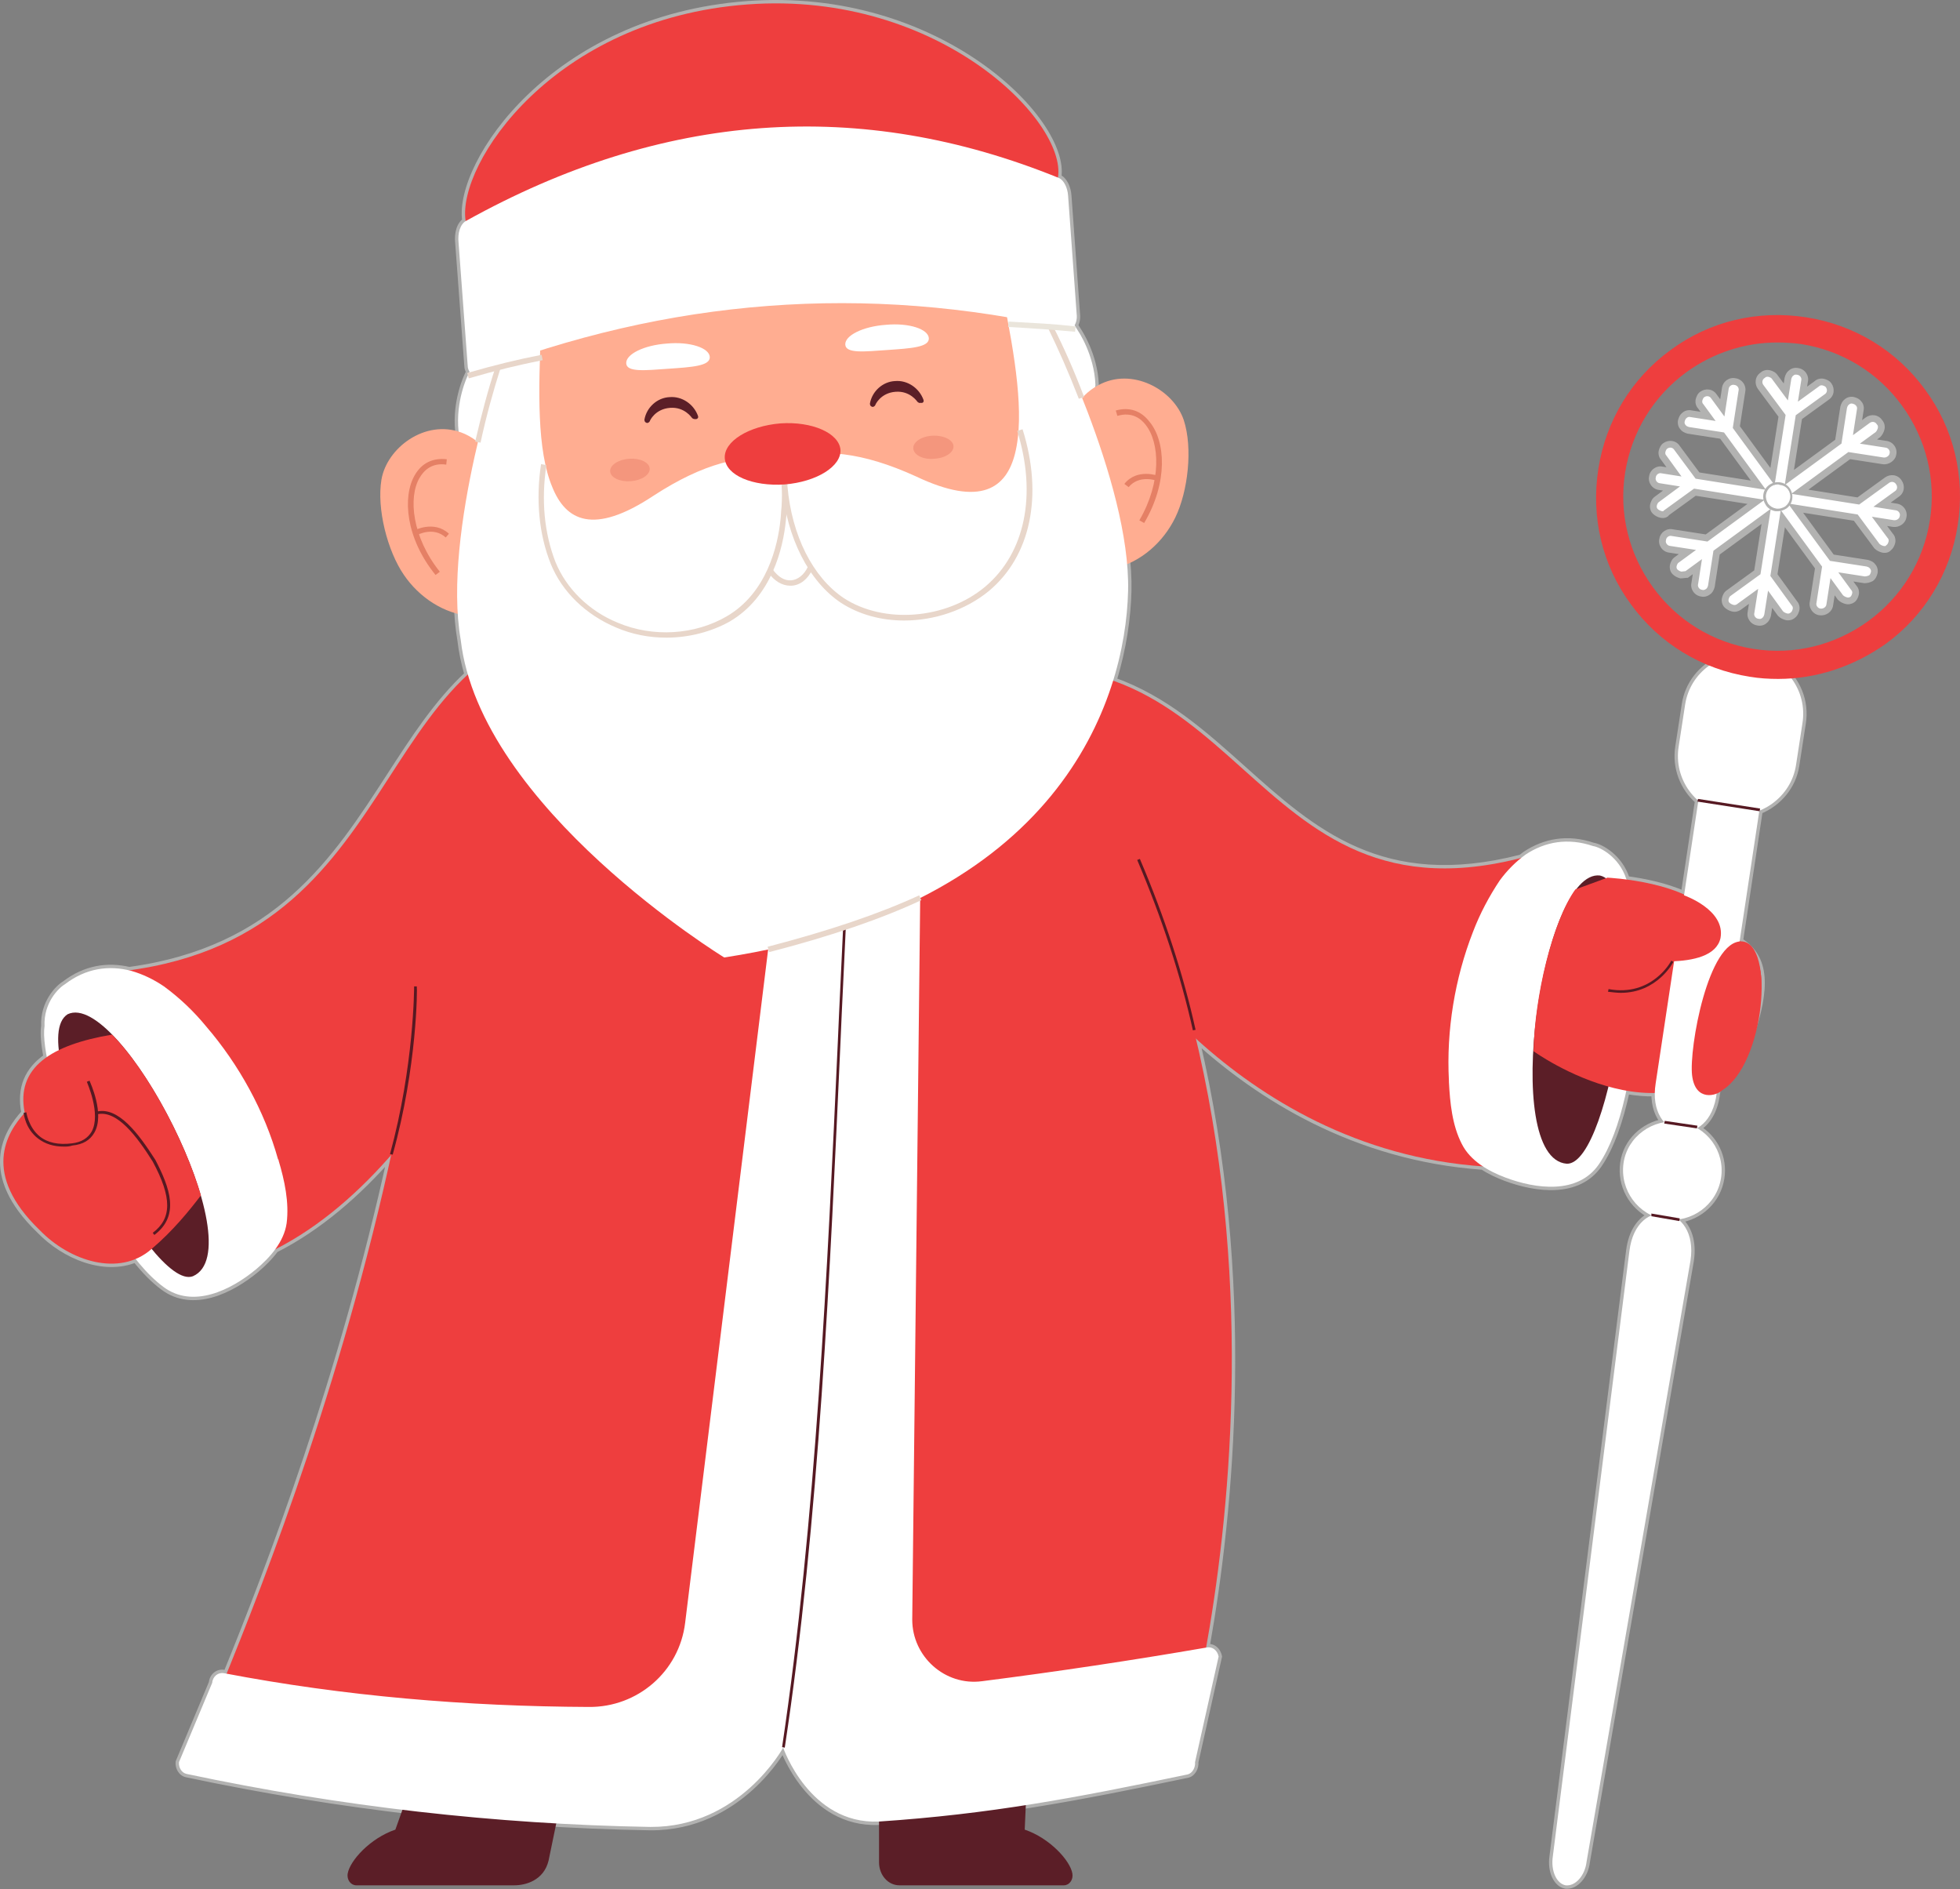 <?xml version="1.0" encoding="UTF-8"?> <svg xmlns="http://www.w3.org/2000/svg" width="1160" height="1118" viewBox="0 0 1160 1118" fill="none"><rect x="0" y="0" width="1160" height="1118" fill="#808080" stroke="none"/> <path fill-rule="evenodd" clip-rule="evenodd" d="M442.261 2.634C327.192 11.193 270.767 97.098 275.522 130.383C275.545 130.535 275.573 130.684 275.607 130.832C272.28 132.842 270.779 138.118 271.399 143.697L276.788 216.289C276.788 217.695 277.224 218.977 277.877 219.884L276.789 222.312C276.789 222.312 269.498 237.21 271.4 255.279L278.393 282.02C272.065 313.833 267.744 350.304 272.67 378.59C273.462 385.496 274.894 392.349 276.875 399.122C258.972 415.716 245.115 437.125 230.763 459.299C198.693 508.85 164.153 562.216 76.464 574.181C63.55 571.133 50.385 573.207 38.41 582.418C34.606 584.637 25.73 593.513 26.364 607.144C25.712 611.218 26.215 617.592 27.69 625.501C16.697 633.119 11.69 643.773 14.635 658.497C3.857 670.226 -11.042 694.635 23.511 727.919C38.516 743.46 61.902 752.66 80.266 744.987C85.617 751.73 91.144 757.395 96.737 761.521C114.172 774.518 136.678 763.423 151.577 751.06C155.604 747.652 159.632 743.715 162.882 739.284C188.807 726.157 211.74 706.085 231.521 683.464C202.739 814.838 160.193 926.143 134.119 990.372L133.147 990.187L132.557 990.074C129.07 989.44 125.9 991.976 125.583 995.78L105.93 1042.7C105.613 1045.87 107.515 1049.04 110.368 1049.67C201.662 1069.01 293.274 1079.47 384.886 1081.05C437.824 1081.37 463.501 1034.14 463.501 1034.14C463.501 1034.14 479.033 1079.47 519.926 1077.88C586.178 1073.44 636.263 1063.93 702.832 1049.99C705.685 1049.35 707.587 1045.87 707.27 1042.7L721.218 980.248C720.584 976.761 717.731 974.225 714.244 974.859L713.835 974.929C728.249 894.272 741.684 757.793 707.827 614.64C744.873 648.353 801.742 684.863 877.621 690.195C881.865 692.98 886.56 695.142 891.126 696.854C908.877 703.511 933.92 706.998 946.283 688.929C953.494 678.324 958.821 662.816 962.536 645.381C968.024 646.342 973.675 646.87 979.363 646.772C979.223 654.347 981.473 660.17 984.925 664.032C972.795 666.124 962.645 675.576 960.865 688.295C959.035 701.363 966.041 713.784 977.439 719.163C971.197 721.752 965.784 728.605 964.352 740.282L919.022 1098.49C917.754 1107.05 921.241 1114.65 926.63 1115.6C932.336 1116.24 938.042 1109.9 938.993 1101.66L1000.49 745.988C1002.28 734.338 998.809 726.013 993.387 721.601C1005.93 719.901 1016.46 710.267 1018.56 697.171C1020.5 685.015 1014.62 673.419 1004.47 667.53C1010.06 664.413 1014.72 657.634 1016.02 646.768L1018.02 633.585C1024.48 628.562 1030.55 621.879 1035.99 613.167C1045.32 584.976 1045.72 566.99 1029.6 556.839L1041.25 479.726C1052.46 475.208 1061.04 465.173 1062.94 452.767L1066.74 428.042C1068.87 415.034 1063.55 402.6 1054.04 394.985L1054.7 390.636L1040.99 388.472C1039.88 388.188 1038.74 387.957 1037.58 387.783C1036.43 387.594 1035.28 387.464 1034.14 387.39L1018.56 384.93L1017.75 390.305C1007.16 394.993 999.14 404.808 997.319 416.947L993.515 441.672C991.465 454.18 996.311 466.157 1005.14 473.829L996.759 529.319C985.495 524.209 972.021 521.668 962.691 520.436C962.611 520.276 962.531 520.121 962.45 519.97C958.329 507.29 947.234 501.268 942.796 500.634C927.897 495.562 914.266 498.098 902.855 505.705C901.985 506.333 901.131 506.983 900.291 507.655C817.96 528.826 776.863 492.014 735.507 454.969C712.425 434.294 689.262 413.546 658.805 402.765C664.858 383.236 667.274 364.926 667.646 349.744C668.392 319.292 657.54 281.248 645.848 249.516L648.308 227.7C647.674 209.949 638.164 196.001 638.164 196.001L635.97 192.451C636.996 190.83 637.522 188.495 637.211 185.857L632.14 115.801C631.823 111.046 629.604 106.608 626.751 105.34C626.542 105.255 626.333 105.17 626.124 105.086C631.657 72.118 555.548 -5.793 442.261 2.634ZM596.007 187.678C502.474 171.901 410.478 178.683 319.706 207.405C318.55 239.206 318.754 268.922 326.876 288.247C334.801 307.9 350.968 317.093 386.788 293.318C416.586 273.982 438.775 268.91 463.184 270.812C486.959 265.423 510.099 267.325 542.116 281.907C580.789 300.292 595.688 288.564 600.76 268.276C605.782 248.189 601.964 219.018 596.007 187.678Z" fill="white"></path> <path d="M275.522 130.383L273.541 130.666L273.544 130.684L275.522 130.383ZM442.261 2.634L442.113 0.638L442.261 2.634ZM275.607 130.832L276.641 132.544L277.876 131.798L277.558 130.391L275.607 130.832ZM271.399 143.697L273.394 143.549L273.391 143.512L273.387 143.476L271.399 143.697ZM276.788 216.289H278.788V216.214L278.783 216.141L276.788 216.289ZM277.877 219.884L279.702 220.703L280.173 219.652L279.501 218.717L277.877 219.884ZM276.789 222.312L278.586 223.191L278.6 223.161L278.614 223.13L276.789 222.312ZM271.4 255.279L269.41 255.489L269.426 255.639L269.464 255.785L271.4 255.279ZM278.393 282.02L280.356 282.41L280.446 281.959L280.329 281.514L278.393 282.02ZM272.67 378.59L274.658 378.362L274.651 378.304L274.641 378.247L272.67 378.59ZM276.875 399.122L278.235 400.59L279.143 399.749L278.795 398.561L276.875 399.122ZM230.763 459.299L229.084 458.212L230.763 459.299ZM76.464 574.181L76.004 576.129L76.366 576.214L76.734 576.164L76.464 574.181ZM38.41 582.418L39.418 584.147L39.528 584.082L39.63 584.004L38.41 582.418ZM26.364 607.144L28.34 607.46L28.372 607.257L28.363 607.051L26.364 607.144ZM27.69 625.501L28.829 627.146L29.894 626.408L29.656 625.134L27.69 625.501ZM14.635 658.497L16.108 659.851L16.796 659.102L16.597 658.105L14.635 658.497ZM23.511 727.919L24.95 726.53L24.925 726.503L24.899 726.478L23.511 727.919ZM80.266 744.987L81.833 743.744L80.892 742.557L79.495 743.141L80.266 744.987ZM96.737 761.521L97.933 759.917L97.925 759.911L96.737 761.521ZM151.577 751.06L152.855 752.6L152.869 752.587L151.577 751.06ZM162.882 739.284L161.978 737.5L161.552 737.715L161.269 738.101L162.882 739.284ZM231.521 683.464L233.475 683.892L230.015 682.147L231.521 683.464ZM134.119 990.372L133.745 992.337L135.356 992.643L135.973 991.124L134.119 990.372ZM133.147 990.187L132.771 992.152L132.773 992.152L133.147 990.187ZM132.557 990.074L132.932 988.109L132.915 988.106L132.557 990.074ZM125.583 995.78L127.429 996.553L127.551 996.262L127.577 995.946L125.583 995.78ZM105.93 1042.7L104.084 1041.92L103.969 1042.2L103.939 1042.5L105.93 1042.7ZM110.368 1049.67L109.934 1051.62L109.953 1051.63L110.368 1049.67ZM384.886 1081.05L384.851 1083.05L384.874 1083.05L384.886 1081.05ZM463.501 1034.14L465.393 1033.49L463.917 1029.18L461.743 1033.18L463.501 1034.14ZM519.926 1077.88L520.003 1079.88L520.059 1079.88L519.926 1077.88ZM702.832 1049.99L703.242 1051.94L703.266 1051.94L702.832 1049.99ZM707.27 1042.7L705.317 1042.26L705.247 1042.57L705.279 1042.89L707.27 1042.7ZM721.218 980.248L723.17 980.684L723.259 980.288L723.186 979.89L721.218 980.248ZM714.244 974.859L714.584 976.83L714.602 976.827L714.244 974.859ZM713.835 974.929L711.866 974.577L711.364 977.386L714.176 976.901L713.835 974.929ZM707.827 614.64L709.174 613.161L704.392 608.809L705.88 615.101L707.827 614.64ZM877.621 690.195L878.718 688.522L878.282 688.236L877.761 688.199L877.621 690.195ZM891.126 696.854L891.828 694.98L891.126 696.854ZM946.283 688.929L947.934 690.059L947.937 690.054L946.283 688.929ZM962.536 645.381L962.881 643.41L960.981 643.077L960.579 644.964L962.536 645.381ZM979.363 646.772L981.364 646.809L981.402 644.735L979.329 644.771L979.363 646.772ZM984.925 664.032L985.265 666.003L988.822 665.39L986.417 662.698L984.925 664.032ZM960.865 688.295L962.846 688.572L960.865 688.295ZM977.439 719.163L978.206 721.011L982.377 719.281L978.293 717.354L977.439 719.163ZM964.352 740.282L966.337 740.533L966.338 740.526L964.352 740.282ZM919.022 1098.49L921.001 1098.78L921.007 1098.74L919.022 1098.49ZM926.63 1115.6L926.282 1117.57L926.345 1117.59L926.409 1117.59L926.63 1115.6ZM938.993 1101.66L937.021 1101.32L937.011 1101.37L937.005 1101.43L938.993 1101.66ZM1000.49 745.988L1002.46 746.329L1002.47 746.292L1000.49 745.988ZM993.387 721.601L993.118 719.618L988.543 720.238L992.124 723.153L993.387 721.601ZM1018.56 697.171L1020.53 697.487L1018.56 697.171ZM1004.47 667.53L1003.5 665.783L1000.43 667.496L1003.47 669.26L1004.47 667.53ZM1016.02 646.768L1014.05 646.47L1014.04 646.499L1014.04 646.529L1016.02 646.768ZM1018.02 633.585L1016.79 632.005L1016.16 632.496L1016.04 633.286L1018.02 633.585ZM1035.99 613.167L1037.69 614.227L1037.82 614.023L1037.89 613.795L1035.99 613.167ZM1029.6 556.839L1027.62 556.54L1027.43 557.834L1028.54 558.532L1029.6 556.839ZM1041.25 479.726L1040.5 477.87L1039.44 478.297L1039.27 479.427L1041.25 479.726ZM1062.94 452.767L1060.96 452.463L1060.96 452.465L1062.94 452.767ZM1066.74 428.042L1064.77 427.718L1064.76 427.737L1066.74 428.042ZM1054.04 394.985L1052.06 394.687L1051.89 395.826L1052.79 396.547L1054.04 394.985ZM1054.7 390.636L1056.68 390.935L1056.97 388.97L1055.01 388.66L1054.7 390.636ZM1040.99 388.472L1040.5 390.411L1040.59 390.434L1040.68 390.449L1040.99 388.472ZM1037.58 387.783L1037.25 389.758L1037.28 389.762L1037.58 387.783ZM1034.14 387.39L1033.83 389.366L1033.92 389.38L1034.01 389.386L1034.14 387.39ZM1018.56 384.93L1018.87 382.954L1016.88 382.64L1016.58 384.632L1018.56 384.93ZM1017.75 390.305L1018.56 392.134L1019.56 391.69L1019.73 390.603L1017.75 390.305ZM997.319 416.947L999.297 417.251L999.298 417.244L997.319 416.947ZM993.515 441.672L995.49 441.996L995.493 441.977L993.515 441.672ZM1005.14 473.829L1007.12 474.128L1007.28 473.041L1006.45 472.319L1005.14 473.829ZM996.759 529.319L995.933 531.141L998.342 532.234L998.737 529.618L996.759 529.319ZM962.691 520.436L960.902 521.331L961.377 522.28L962.429 522.419L962.691 520.436ZM962.45 519.97L960.547 520.589L960.602 520.759L960.687 520.917L962.45 519.97ZM942.796 500.634L942.151 502.528L942.328 502.588L942.513 502.614L942.796 500.634ZM902.855 505.705L901.745 504.041L901.714 504.062L901.683 504.083L902.855 505.705ZM900.291 507.655L900.789 509.593L901.205 509.486L901.541 509.217L900.291 507.655ZM735.507 454.969L736.841 453.479L735.507 454.969ZM658.805 402.765L656.894 402.173L656.325 404.01L658.138 404.651L658.805 402.765ZM667.646 349.744L669.646 349.793L667.646 349.744ZM645.848 249.516L643.86 249.292L643.807 249.763L643.971 250.208L645.848 249.516ZM648.308 227.7L650.297 227.925L650.313 227.777L650.308 227.629L648.308 227.7ZM638.164 196.001L636.463 197.053L636.486 197.091L636.511 197.128L638.164 196.001ZM635.97 192.451L634.28 191.381L633.61 192.438L634.268 193.503L635.97 192.451ZM637.211 185.857L635.216 186.002L635.219 186.046L635.224 186.091L637.211 185.857ZM632.14 115.801L630.143 115.934L630.144 115.946L632.14 115.801ZM626.751 105.34L627.563 103.512L627.534 103.499L627.505 103.487L626.751 105.34ZM626.124 105.086L624.151 104.754L623.885 106.337L625.372 106.94L626.124 105.086ZM319.706 207.405L319.102 205.497L317.758 205.923L317.707 207.332L319.706 207.405ZM596.007 187.678L597.972 187.304L597.713 185.936L596.34 185.705L596.007 187.678ZM326.876 288.247L328.732 287.498L328.72 287.471L326.876 288.247ZM386.788 293.318L385.699 291.64L385.682 291.652L386.788 293.318ZM463.184 270.812L463.029 272.807L463.331 272.83L463.626 272.763L463.184 270.812ZM542.116 281.907L542.975 280.1L542.945 280.086L542.116 281.907ZM600.76 268.276L602.701 268.761L600.76 268.276ZM277.502 130.1C276.396 122.357 278.84 111.181 285.178 98.477C291.485 85.833 301.544 71.89 315.341 58.681C342.921 32.276 385.365 8.872 442.41 4.629L442.113 0.638C384.088 4.954 340.785 28.782 312.574 55.791C298.475 69.289 288.128 83.599 281.597 96.691C275.096 109.722 272.27 121.767 273.541 130.666L277.502 130.1ZM277.558 130.391C277.535 130.291 277.516 130.187 277.5 130.081L273.544 130.684C273.574 130.882 273.611 131.078 273.655 131.273L277.558 130.391ZM274.572 129.12C272.357 130.458 270.919 132.77 270.114 135.325C269.304 137.9 269.075 140.899 269.41 143.918L273.387 143.476C273.103 140.916 273.314 138.487 273.931 136.527C274.554 134.547 275.53 133.216 276.641 132.544L274.572 129.12ZM269.404 143.845L274.792 216.437L278.783 216.141L273.394 143.549L269.404 143.845ZM274.787 216.289C274.787 218.09 275.342 219.785 276.252 221.052L279.501 218.717C279.107 218.168 278.788 217.3 278.788 216.289H274.787ZM278.614 223.13L279.702 220.703L276.051 219.066L274.963 221.493L278.614 223.13ZM273.389 255.07C272.471 246.348 273.771 238.36 275.315 232.532C276.085 229.623 276.913 227.268 277.543 225.648C277.859 224.838 278.125 224.213 278.309 223.796C278.401 223.587 278.473 223.431 278.52 223.329C278.544 223.278 278.562 223.241 278.573 223.218C278.578 223.206 278.582 223.198 278.584 223.194C278.585 223.191 278.586 223.19 278.586 223.19C278.586 223.189 278.586 223.189 278.586 223.19C278.586 223.19 278.586 223.19 278.586 223.19C278.586 223.191 278.586 223.191 276.789 222.312C274.991 221.432 274.991 221.433 274.991 221.433C274.991 221.434 274.99 221.434 274.99 221.435C274.99 221.436 274.989 221.437 274.988 221.439C274.987 221.442 274.985 221.446 274.982 221.451C274.977 221.461 274.971 221.475 274.963 221.492C274.946 221.527 274.923 221.575 274.894 221.638C274.835 221.763 274.752 221.944 274.649 222.178C274.442 222.646 274.153 223.327 273.815 224.196C273.138 225.934 272.261 228.433 271.447 231.507C269.821 237.646 268.426 246.142 269.41 255.489L273.389 255.07ZM280.329 281.514L273.335 254.773L269.464 255.785L276.458 282.526L280.329 281.514ZM274.641 378.247C269.782 350.344 274.036 314.179 280.356 282.41L276.431 281.63C270.094 313.488 265.706 350.264 270.699 378.934L274.641 378.247ZM278.795 398.561C276.844 391.887 275.435 385.146 274.658 378.362L270.682 378.818C271.488 385.847 272.945 392.811 274.955 399.684L278.795 398.561ZM232.443 460.386C246.824 438.167 260.548 416.982 278.235 400.59L275.515 397.655C257.395 414.449 243.406 436.083 229.084 458.212L232.443 460.386ZM76.734 576.164C165.387 564.067 200.358 509.959 232.443 460.386L229.084 458.212C197.028 507.74 162.919 560.366 76.194 572.199L76.734 576.164ZM39.63 584.004C51.097 575.183 63.637 573.21 76.004 576.129L76.924 572.234C63.463 569.057 49.673 571.23 37.19 580.833L39.63 584.004ZM28.363 607.051C27.771 594.338 36.092 586.087 39.418 584.147L37.402 580.69C33.12 583.188 23.689 592.688 24.365 607.237L28.363 607.051ZM29.656 625.134C28.188 617.26 27.745 611.174 28.34 607.46L24.388 606.828C23.679 611.263 24.241 617.924 25.723 625.868L29.656 625.134ZM16.597 658.105C15.187 651.056 15.705 645.124 17.784 640.099C19.865 635.07 23.578 630.785 28.829 627.146L26.55 623.857C20.808 627.836 16.521 632.686 14.087 638.569C11.651 644.457 11.138 651.214 12.673 658.89L16.597 658.105ZM24.899 726.478C7.907 710.11 3.366 696.226 4.07 685.253C4.78 674.192 10.845 665.578 16.108 659.851L13.162 657.143C7.646 663.145 0.873 672.6 0.077 684.997C-0.724 697.481 4.562 712.444 22.123 729.36L24.899 726.478ZM79.495 743.141C62.2 750.367 39.657 741.762 24.95 726.53L22.071 729.309C37.375 745.159 61.604 754.952 81.037 746.833L79.495 743.141ZM97.925 759.911C92.518 755.922 87.115 750.399 81.833 743.744L78.699 746.231C84.12 753.062 89.77 758.867 95.549 763.131L97.925 759.911ZM150.3 749.52C142.976 755.597 133.873 761.281 124.571 763.873C115.314 766.453 106.017 765.943 97.933 759.917L95.541 763.125C104.891 770.095 115.566 770.536 125.645 767.727C135.68 764.931 145.28 758.885 152.855 752.6L150.3 749.52ZM161.269 738.101C158.144 742.361 154.242 746.184 150.285 749.533L152.869 752.587C156.967 749.12 161.12 745.069 164.495 740.468L161.269 738.101ZM230.015 682.147C210.341 704.645 187.604 724.523 161.978 737.5L163.786 741.069C190.01 727.79 213.138 707.525 233.027 684.781L230.015 682.147ZM135.973 991.124C162.064 926.853 204.658 815.428 233.475 683.892L229.567 683.036C200.82 814.248 158.322 925.433 132.265 989.619L135.973 991.124ZM132.773 992.152L133.745 992.337L134.492 988.406L133.52 988.221L132.773 992.152ZM132.182 992.04L132.771 992.152L133.522 988.222L132.932 988.109L132.182 992.04ZM127.577 995.946C127.806 993.206 129.984 991.64 132.199 992.043L132.915 988.106C128.156 987.241 123.995 990.747 123.59 995.614L127.577 995.946ZM107.775 1043.47L127.429 996.553L123.738 995.007L104.084 1041.92L107.775 1043.47ZM110.802 1047.72C109.164 1047.35 107.679 1045.31 107.92 1042.89L103.939 1042.5C103.546 1046.43 105.865 1050.72 109.934 1051.62L110.802 1047.72ZM384.92 1079.05C293.438 1077.47 201.954 1067.02 110.782 1047.71L109.953 1051.63C201.371 1070.99 293.11 1081.47 384.851 1083.05L384.92 1079.05ZM463.501 1034.14C461.743 1033.18 461.743 1033.18 461.743 1033.18C461.743 1033.18 461.743 1033.18 461.743 1033.18C461.743 1033.18 461.742 1033.18 461.741 1033.18C461.739 1033.19 461.736 1033.19 461.731 1033.2C461.72 1033.22 461.704 1033.25 461.681 1033.29C461.635 1033.37 461.565 1033.5 461.469 1033.66C461.278 1033.99 460.988 1034.48 460.596 1035.11C459.814 1036.36 458.632 1038.16 457.046 1040.33C453.874 1044.67 449.1 1050.45 442.704 1056.23C429.915 1067.77 410.722 1079.21 384.898 1079.05L384.874 1083.05C411.987 1083.22 432.102 1071.19 445.386 1059.2C452.027 1053.2 456.98 1047.2 460.276 1042.69C461.925 1040.44 463.163 1038.55 463.991 1037.22C464.406 1036.56 464.718 1036.04 464.929 1035.67C465.035 1035.49 465.115 1035.35 465.17 1035.25C465.197 1035.2 465.218 1035.17 465.233 1035.14C465.24 1035.13 465.246 1035.11 465.25 1035.11C465.252 1035.1 465.254 1035.1 465.256 1035.1C465.256 1035.1 465.257 1035.09 465.257 1035.09C465.258 1035.09 465.258 1035.09 463.501 1034.14ZM519.848 1075.88C500.261 1076.64 486.702 1066.2 477.935 1055.35C473.553 1049.92 470.408 1044.44 468.359 1040.31C467.336 1038.24 466.589 1036.52 466.1 1035.33C465.856 1034.73 465.677 1034.26 465.559 1033.95C465.501 1033.79 465.458 1033.67 465.43 1033.59C465.417 1033.55 465.407 1033.53 465.4 1033.51C465.397 1033.5 465.395 1033.49 465.394 1033.49C465.393 1033.49 465.393 1033.49 465.393 1033.49C465.393 1033.49 465.393 1033.49 465.393 1033.49C465.393 1033.49 465.393 1033.49 463.501 1034.14C461.608 1034.79 461.608 1034.79 461.609 1034.79C461.609 1034.79 461.609 1034.79 461.61 1034.79C461.61 1034.79 461.612 1034.8 461.613 1034.8C461.615 1034.81 461.619 1034.82 461.624 1034.83C461.633 1034.86 461.646 1034.89 461.662 1034.94C461.696 1035.03 461.745 1035.17 461.811 1035.34C461.941 1035.69 462.135 1036.2 462.395 1036.84C462.916 1038.11 463.702 1039.92 464.774 1042.08C466.915 1046.4 470.209 1052.15 474.822 1057.86C484.045 1069.28 498.698 1080.71 520.003 1079.88L519.848 1075.88ZM702.422 1048.03C635.876 1061.97 585.901 1071.46 519.792 1075.89L520.059 1079.88C586.455 1075.43 636.65 1065.9 703.242 1051.94L702.422 1048.03ZM705.279 1042.89C705.393 1044.04 705.104 1045.28 704.515 1046.28C703.923 1047.29 703.144 1047.87 702.398 1048.03L703.266 1051.94C705.373 1051.47 706.972 1049.99 707.964 1048.31C708.961 1046.61 709.464 1044.53 709.261 1042.5L705.279 1042.89ZM719.265 979.811L705.317 1042.26L709.223 1043.13L723.17 980.684L719.265 979.811ZM714.602 976.827C716.74 976.438 718.762 977.925 719.249 980.605L723.186 979.89C722.406 975.597 718.721 972.011 713.886 972.89L714.602 976.827ZM714.176 976.901L714.584 976.83L713.903 972.887L713.495 972.958L714.176 976.901ZM705.88 615.101C739.65 757.885 726.253 894.063 711.866 974.577L715.805 975.281C730.244 894.48 743.718 757.7 709.774 614.18L705.88 615.101ZM877.761 688.199C802.473 682.909 746.011 646.683 709.174 613.161L706.481 616.12C743.735 650.023 801.011 686.818 877.481 692.191L877.761 688.199ZM891.828 694.98C887.351 693.301 882.801 691.201 878.718 688.522L876.523 691.868C880.93 694.759 885.769 696.982 890.423 698.727L891.828 694.98ZM944.632 687.799C938.9 696.177 930.217 699.634 920.615 700.166C910.966 700.7 900.558 698.254 891.828 694.98L890.423 698.727C899.445 702.11 910.434 704.737 920.836 704.161C931.284 703.583 941.303 699.75 947.934 690.059L944.632 687.799ZM960.579 644.964C956.884 662.307 951.624 677.517 944.629 687.804L947.937 690.054C955.364 679.132 960.758 663.326 964.493 645.798L960.579 644.964ZM979.329 644.771C973.785 644.867 968.263 644.353 962.881 643.41L962.191 647.352C967.785 648.332 973.564 648.873 979.398 648.772L979.329 644.771ZM986.417 662.698C983.354 659.272 981.231 653.966 981.364 646.809L977.363 646.734C977.215 654.728 979.591 661.067 983.433 665.365L986.417 662.698ZM962.846 688.572C964.496 676.79 973.916 667.961 985.265 666.003L984.585 662.06C971.674 664.287 960.795 674.363 958.883 688.017L962.846 688.572ZM978.293 717.354C967.676 712.344 961.14 700.762 962.846 688.572L958.883 688.017C956.931 701.964 964.405 715.224 976.585 720.973L978.293 717.354ZM966.338 740.526C967.708 729.352 972.806 723.251 978.206 721.011L976.673 717.315C969.589 720.253 963.86 727.858 962.366 740.039L966.338 740.526ZM921.007 1098.74L966.337 740.533L962.367 740.031L917.037 1098.24L921.007 1098.74ZM926.977 1113.63C925.161 1113.31 923.38 1111.81 922.155 1109.08C920.944 1106.38 920.416 1102.73 921.001 1098.78L917.043 1098.19C916.36 1102.8 916.942 1107.24 918.504 1110.72C920.053 1114.17 922.709 1116.94 926.282 1117.57L926.977 1113.63ZM937.005 1101.43C936.573 1105.17 935.064 1108.42 933.1 1110.63C931.119 1112.85 928.859 1113.84 926.851 1113.62L926.409 1117.59C930.106 1118 933.552 1116.14 936.088 1113.29C938.641 1110.42 940.461 1106.38 940.98 1101.89L937.005 1101.43ZM998.518 745.647L937.021 1101.32L940.964 1102L1002.46 746.329L998.518 745.647ZM992.124 723.153C996.871 727.015 1000.22 734.561 998.512 745.684L1002.47 746.292C1004.34 734.115 1000.75 725.01 994.65 720.049L992.124 723.153ZM1016.58 696.855C1014.63 709.042 1004.82 718.032 993.118 719.618L993.656 723.583C1007.03 721.77 1018.29 711.492 1020.53 697.487L1016.58 696.855ZM1003.47 669.26C1012.92 674.746 1018.39 685.541 1016.58 696.855L1020.53 697.487C1022.61 684.489 1016.31 672.091 1005.48 665.799L1003.47 669.26ZM1014.04 646.529C1012.78 656.944 1008.38 663.058 1003.5 665.783L1005.45 669.276C1011.73 665.767 1016.65 658.324 1018.01 647.008L1014.04 646.529ZM1016.04 633.286L1014.05 646.47L1018 647.067L1019.99 633.884L1016.04 633.286ZM1034.3 612.107C1028.97 620.64 1023.05 627.14 1016.79 632.005L1019.24 635.165C1025.91 629.984 1032.14 623.119 1037.69 614.227L1034.3 612.107ZM1028.54 558.532C1036.02 563.249 1039.64 569.694 1040.34 578.399C1041.06 587.27 1038.74 598.495 1034.09 612.538L1037.89 613.795C1042.57 599.648 1045.11 587.785 1044.33 578.077C1043.54 568.203 1039.3 560.58 1030.67 555.146L1028.54 558.532ZM1039.27 479.427L1027.62 556.54L1031.58 557.138L1043.22 480.025L1039.27 479.427ZM1060.96 452.465C1059.18 464.123 1051.1 473.597 1040.5 477.87L1041.99 481.582C1053.81 476.818 1062.91 466.223 1064.92 453.069L1060.96 452.465ZM1064.76 427.737L1060.96 452.463L1064.91 453.071L1068.72 428.346L1064.76 427.737ZM1052.79 396.547C1061.76 403.731 1066.78 415.456 1064.77 427.718L1068.72 428.365C1070.97 414.612 1065.33 401.469 1055.29 393.424L1052.79 396.547ZM1052.72 390.337L1052.06 394.687L1056.02 395.284L1056.68 390.935L1052.72 390.337ZM1040.68 390.449L1054.39 392.612L1055.01 388.66L1041.31 386.496L1040.68 390.449ZM1037.28 389.762C1038.37 389.926 1039.45 390.143 1040.5 390.411L1041.49 386.534C1040.31 386.233 1039.1 385.989 1037.87 385.805L1037.28 389.762ZM1034.01 389.386C1035.08 389.456 1036.17 389.579 1037.25 389.758L1037.9 385.809C1036.68 385.609 1035.47 385.472 1034.27 385.393L1034.01 389.386ZM1018.25 386.906L1033.83 389.366L1034.45 385.414L1018.87 382.954L1018.25 386.906ZM1019.73 390.603L1020.54 385.229L1016.58 384.632L1015.77 390.006L1019.73 390.603ZM999.298 417.244C1001.01 405.815 1008.56 396.559 1018.56 392.134L1016.94 388.475C1005.75 393.427 997.268 403.801 995.341 416.65L999.298 417.244ZM995.493 441.977L999.297 417.251L995.342 416.642L991.538 441.368L995.493 441.977ZM1006.45 472.319C998.122 465.081 993.557 453.787 995.49 441.996L991.541 441.349C989.373 454.573 994.5 467.234 1003.83 475.339L1006.45 472.319ZM998.737 529.618L1007.12 474.128L1003.16 473.531L994.781 529.02L998.737 529.618ZM962.429 522.419C971.695 523.643 984.937 526.153 995.933 531.141L997.586 527.497C986.052 522.265 972.347 519.693 962.953 518.452L962.429 522.419ZM960.687 520.917C960.759 521.05 960.83 521.188 960.902 521.331L964.48 519.54C964.392 519.364 964.303 519.192 964.212 519.023L960.687 520.917ZM942.513 502.614C944.261 502.864 947.812 504.312 951.469 507.328C955.072 510.3 958.624 514.671 960.547 520.589L964.352 519.352C962.155 512.589 958.098 507.609 954.015 504.241C949.984 500.917 945.769 499.037 943.079 498.653L942.513 502.614ZM903.964 507.37C914.887 500.089 927.872 497.667 942.151 502.528L943.441 498.74C927.922 493.457 913.646 496.106 901.745 504.041L903.964 507.37ZM901.541 509.217C902.355 508.566 903.183 507.936 904.026 507.327L901.683 504.083C900.787 504.731 899.906 505.401 899.041 506.093L901.541 509.217ZM734.172 456.459C754.809 474.945 775.655 493.641 801.736 504.978C827.914 516.358 859.231 520.279 900.789 509.593L899.792 505.718C859.02 516.202 828.622 512.303 803.331 501.308C777.941 490.271 757.56 472.038 736.841 453.479L734.172 456.459ZM658.138 404.651C688.163 415.279 711.045 435.743 734.172 456.459L736.841 453.479C713.805 432.844 690.362 411.813 659.473 400.879L658.138 404.651ZM665.646 349.695C665.278 364.709 662.887 382.835 656.894 402.173L660.716 403.358C666.828 383.637 669.27 365.143 669.646 349.793L665.646 349.695ZM643.971 250.208C655.651 281.906 666.382 319.646 665.646 349.695L669.646 349.793C670.402 318.938 659.43 280.591 647.725 248.824L643.971 250.208ZM646.32 227.476L643.86 249.292L647.836 249.74L650.297 227.925L646.32 227.476ZM638.164 196.001C636.511 197.128 636.511 197.128 636.511 197.127C636.511 197.127 636.511 197.127 636.511 197.127C636.511 197.127 636.511 197.127 636.511 197.127C636.511 197.127 636.512 197.129 636.513 197.131C636.516 197.135 636.521 197.143 636.529 197.154C636.543 197.176 636.567 197.211 636.598 197.259C636.661 197.355 636.757 197.502 636.88 197.699C637.127 198.092 637.486 198.681 637.921 199.447C638.792 200.978 639.966 203.21 641.161 205.985C643.556 211.547 646.004 219.221 646.309 227.772L650.308 227.629C649.979 218.428 647.355 210.252 644.836 204.403C643.574 201.471 642.331 199.107 641.399 197.469C640.933 196.649 640.544 196.01 640.269 195.571C640.131 195.351 640.021 195.182 639.945 195.065C639.906 195.007 639.876 194.961 639.855 194.929C639.844 194.913 639.836 194.901 639.829 194.891C639.826 194.887 639.824 194.883 639.822 194.88C639.821 194.879 639.82 194.877 639.819 194.876C639.819 194.876 639.818 194.875 639.818 194.875C639.818 194.874 639.818 194.874 638.164 196.001ZM634.268 193.503L636.463 197.053L639.866 194.949L637.672 191.399L634.268 193.503ZM637.66 193.521C638.973 191.447 639.553 188.635 639.198 185.623L635.224 186.091C635.491 188.356 635.019 190.212 634.28 191.381L637.66 193.521ZM639.207 185.713L634.135 115.657L630.144 115.946L635.216 186.002L639.207 185.713ZM634.136 115.668C633.96 113.038 633.26 110.473 632.178 108.353C631.117 106.275 629.57 104.404 627.563 103.512L625.938 107.168C626.784 107.544 627.774 108.527 628.614 110.173C629.434 111.778 630.002 113.81 630.143 115.934L634.136 115.668ZM627.505 103.487C627.295 103.402 627.085 103.316 626.875 103.231L625.372 106.94C625.58 107.024 625.788 107.109 625.996 107.193L627.505 103.487ZM442.41 4.629C498.555 0.453 545.455 17.672 577.61 39.981C593.693 51.139 606.044 63.54 614.013 75.119C622.041 86.784 625.404 97.286 624.151 104.754L628.097 105.417C629.61 96.401 625.535 84.802 617.309 72.85C609.023 60.811 596.304 48.08 579.891 36.693C547.053 13.911 499.255 -3.612 442.113 0.638L442.41 4.629ZM320.31 209.312C410.784 180.685 502.46 173.927 595.674 189.651L596.34 185.705C502.488 169.874 410.171 176.682 319.102 205.497L320.31 209.312ZM317.707 207.332C317.128 223.247 316.887 238.711 317.816 252.638C318.743 266.544 320.845 279.06 325.032 289.022L328.72 287.471C324.785 278.109 322.724 266.105 321.808 252.372C320.894 238.659 321.128 223.364 321.705 207.477L317.707 207.332ZM325.021 288.995C329.102 299.118 335.529 307.071 346.003 309.035C356.302 310.966 369.863 306.953 387.895 294.985L385.682 291.652C367.893 303.458 355.46 306.737 346.74 305.102C338.194 303.499 332.575 297.029 328.732 287.498L325.021 288.995ZM387.877 294.997C417.364 275.862 439.123 270.944 463.029 272.807L463.339 268.817C438.428 266.876 415.807 272.102 385.699 291.64L387.877 294.997ZM463.626 272.763C486.91 267.485 509.603 269.297 541.287 283.727L542.945 280.086C510.595 265.352 487.008 263.36 462.742 268.861L463.626 272.763ZM541.257 283.714C560.737 292.975 574.741 294.916 584.691 291.485C594.794 288.001 600.085 279.225 602.701 268.761L598.819 267.791C596.363 277.614 591.669 284.846 583.386 287.702C574.951 290.611 562.168 289.224 542.975 280.1L541.257 283.714ZM602.701 268.761C605.288 258.414 605.574 245.852 604.495 232.041C603.416 218.211 600.956 202.999 597.972 187.304L594.041 188.051C597.016 203.697 599.443 218.741 600.506 232.353C601.57 245.984 601.254 258.051 598.819 267.791L602.701 268.761Z" fill="#B2B2B1"></path> <path d="M351.605 367.496C212.444 376.688 246.679 564.35 57.116 576.079C45.387 590.343 147.777 745.988 147.777 745.988C259.042 703.511 320.222 529.48 320.222 529.48C320.222 529.48 380.768 339.917 351.605 367.496Z" fill="#EE3E3E"></path> <path d="M77.717 574.494C64.403 571.007 50.773 572.909 38.41 582.418C34.606 584.637 25.73 593.513 26.364 607.144C22.56 630.919 58.063 732.991 96.737 761.521C114.172 774.518 136.678 763.423 151.577 751.06C159.819 744.086 168.061 734.893 169.646 723.798C171.231 711.436 168.378 698.439 164.891 686.71C164.891 686.393 164.891 686.076 164.574 686.076C156.649 657.546 141.433 629.968 122.096 607.461C114.806 598.585 106.564 590.66 97.054 583.686C91.031 579.565 84.374 576.396 77.717 574.494Z" fill="white"></path> <path d="M114.17 755.181C150.624 739.331 71.058 585.271 39.993 600.17C13.365 617.288 89.444 764.691 114.17 755.181Z" fill="#5B1E27"></path> <path d="M576.668 399.195C743.091 364.643 738.019 566.252 923.144 500.634C938.994 510.143 892.713 690.831 892.713 690.831C737.385 688.612 656.551 555.157 656.551 555.157C656.551 555.157 540.214 382.711 576.668 399.195Z" fill="#EE3E3E"></path> <path d="M902.856 505.705C914.267 498.098 927.898 495.562 942.797 500.634C947.235 501.268 958.33 507.29 962.451 519.97C973.862 541.209 973.229 649.304 946.284 688.929C933.921 706.998 908.878 703.511 891.127 696.854C880.983 693.05 870.205 687.027 865.133 676.883C859.427 665.788 858.159 652.474 857.525 640.112C857.525 639.795 857.525 639.478 857.525 639.478C855.94 609.68 861.012 578.931 871.79 551.353C875.911 540.575 881.3 530.431 887.64 520.921C892.078 514.898 897.15 509.826 902.856 505.705Z" fill="white"></path> <path d="M927.265 688.612C887.641 685.442 912.683 513.947 946.919 518.068C977.984 525.042 953.893 689.563 927.265 688.612Z" fill="#5B1E27"></path> <path d="M608.05 1047.13L520.243 1053.47V1101.97C520.243 1109.58 525.631 1115.6 532.288 1115.6H629.606C632.776 1115.6 635.312 1112.43 634.678 1108.63C633.41 1101.02 621.364 1087.71 606.465 1082.64L608.05 1047.13Z" fill="#5B1E27"></path> <path d="M246.676 1047.13L334.484 1053.47L324.657 1101.02C321.804 1112.75 311.026 1115.6 304.369 1115.6H210.856C207.686 1115.6 205.15 1112.43 205.784 1108.63C207.052 1101.02 219.098 1087.71 233.996 1082.64L246.676 1047.13Z" fill="#5B1E27"></path> <path d="M636.894 434.699H261.889C257.768 751.694 103.708 1049.35 111.316 1049.35C207.366 1062.98 308.804 1069.32 409.609 1069.01C414.364 1063.3 418.801 1057.28 423.556 1051.89C429.896 1044.91 436.87 1037.94 445.429 1033.82C453.354 1030.02 461.596 1030.02 470.155 1032.23C479.031 1034.45 487.906 1038.89 494.563 1044.91C500.586 1050.94 503.439 1058.86 505.975 1066.79C570.959 1063.93 634.992 1057.91 696.806 1049.35C697.123 1049.35 799.83 714.288 636.894 434.699Z" fill="#EE3E3E"></path> <path d="M232.409 683.223L230.824 682.906C245.089 630.602 245.089 584.32 245.089 583.686H246.674C246.991 584.32 246.991 630.919 232.409 683.223Z" fill="#561922"></path> <path d="M721.219 980.248C720.585 976.761 717.732 974.225 714.245 974.859C670.183 982.467 625.804 989.124 581.107 994.829C559.235 997.682 539.898 980.248 539.898 958.375L544.653 527.261L457.162 541.209L405.492 960.277C402.005 989.123 377.279 1010.36 348.433 1010.05C276.158 1009.73 203.883 1003.71 132.559 990.075C129.072 989.441 125.902 991.976 125.585 995.78L105.931 1042.7C105.614 1045.87 107.516 1049.04 110.369 1049.67C201.664 1069.01 293.276 1079.47 384.887 1081.05C437.825 1081.37 463.502 1034.14 463.502 1034.14C463.502 1034.14 479.035 1079.47 519.927 1077.88C586.179 1073.44 636.265 1063.93 702.834 1049.99C705.687 1049.35 707.589 1045.87 707.272 1042.7L721.219 980.248Z" fill="white"></path> <path d="M66.305 612.216C30.485 618.239 9.246 631.553 14.635 658.497C3.857 670.226 -11.042 694.635 23.511 727.919C41.262 746.305 70.743 755.815 89.763 739.014C102.126 728.553 111.952 716.507 118.926 707.315C109.099 674.03 86.593 632.504 66.305 612.216Z" fill="#EE3E3E"></path> <path d="M84.058 727.285C86.91 725.383 87.544 732.04 90.397 730.138C92.299 728.87 99.59 722.847 98.005 717.458C85.326 698.122 48.871 653.742 37.776 653.108C24.145 652.474 16.221 664.52 16.221 664.52L19.707 688.612L71.378 738.38C75.499 734.259 79.62 730.455 84.058 727.285Z" fill="#EE3E3E"></path> <path d="M37.772 678.468C31.749 678.468 26.677 676.883 22.556 673.713C14.948 668.007 13.997 658.814 13.997 658.497L15.582 658.18C15.582 658.18 16.85 667.056 23.507 672.445C28.262 676.249 34.602 677.517 42.527 676.566C48.233 675.932 52.037 673.396 54.256 669.592C59.962 659.131 51.403 640.429 51.403 640.112L52.988 639.478C53.305 640.429 62.181 659.131 55.841 670.226C53.305 674.664 49.184 677.2 42.844 677.834C40.942 678.468 39.357 678.468 37.772 678.468Z" fill="#561922"></path> <path d="M91.346 730.772L90.395 729.504C101.807 720.945 101.807 708.583 90.395 687.344C81.202 672.762 69.156 656.278 57.111 659.448L56.794 657.863C69.79 654.376 81.836 670.543 91.98 686.393C100.539 702.877 106.562 719.36 91.346 730.772Z" fill="#561922"></path> <path d="M706.002 609.68C698.712 577.03 687.617 543.111 673.035 508.875L674.62 508.241C689.202 542.477 700.297 576.396 707.587 609.363L706.002 609.68Z" fill="#561922"></path> <path d="M464.452 1034.14L462.867 1033.82C482.838 900.365 489.811 749.792 495.834 616.971C496.785 593.83 498.053 570.69 499.004 548.5H500.589C499.638 570.69 498.37 593.83 497.419 616.971C491.396 750.109 484.739 900.682 464.452 1034.14Z" fill="#561922"></path> <path d="M907.61 622.043C907.61 622.043 992.248 683.223 1035.99 613.167C1049.94 571.006 1043.92 551.67 992.565 547.232C992.565 547.232 1022.68 559.278 1014.12 542.794C1000.49 521.555 951.355 519.336 951.355 519.336L932.336 526.31C918.705 545.33 908.244 589.709 907.61 622.043Z" fill="#EE3E3E"></path> <path d="M926.627 1115.6C921.238 1114.65 917.751 1107.05 919.019 1098.49L964.35 740.282C968.471 706.681 1005.56 713.021 1000.49 745.988L938.99 1101.66C938.039 1109.9 932.333 1116.24 926.627 1115.6Z" fill="white"></path> <path d="M1018.56 384.93L979.884 641.063C974.495 674.664 1011.9 681.004 1016.02 646.768L1054.69 390.636L1018.56 384.93Z" fill="white"></path> <path d="M1018.56 697.171C1016.02 713.021 1001.12 723.798 985.272 721.579C969.422 719.043 958.644 704.145 960.863 688.295C963.082 672.445 978.298 661.667 994.148 663.886C1010.31 666.422 1021.09 681.321 1018.56 697.171Z" fill="white"></path> <path d="M1022.68 481.931C1003.66 479.078 990.344 461.009 993.514 441.672L997.318 416.947C1000.17 397.927 1018.24 384.613 1037.58 387.783C1056.6 390.636 1069.91 408.705 1066.74 428.042L1062.94 452.767C1060.08 471.47 1042.01 484.784 1022.68 481.931Z" fill="white"></path> <mask id="path-25-outside-1_106_2177" maskUnits="userSpaceOnUse" x="973.852" y="215.655" width="156.055" height="156.055" fill="black"> <rect fill="white" x="973.852" y="215.655" width="156.055" height="156.055"></rect> <path fill-rule="evenodd" clip-rule="evenodd" d="M1036.31 362.424C1035.67 364.96 1037.58 367.813 1040.43 368.13C1041.7 368.447 1043.28 368.13 1044.23 367.179C1045.18 366.545 1045.82 365.277 1046.13 364.009L1047.62 354.596L1053.75 363.058C1054.7 364.009 1055.97 364.643 1057.23 364.96C1058.5 365.277 1060.09 364.96 1061.04 364.009C1061.99 363.375 1062.62 362.107 1062.94 360.839C1063.26 359.571 1062.94 357.986 1061.99 357.035L1049.88 340.307L1055.15 306.912L1076.27 335.804L1073.08 356.401C1072.45 358.937 1074.35 361.79 1077.2 362.107C1080.06 362.424 1082.59 360.522 1082.91 357.986L1084.58 347.172L1089.24 353.548C1090.2 354.499 1091.46 355.133 1092.73 355.45C1094 355.767 1095.27 355.45 1096.22 354.816C1097.17 354.182 1097.8 352.914 1098.12 351.646C1098.44 350.378 1098.12 348.793 1097.17 347.842L1092.44 341.372L1103.51 343.087C1104.77 343.087 1106.04 342.77 1107.31 342.136C1108.26 341.502 1108.9 340.234 1109.21 338.966C1109.53 337.698 1109.21 336.113 1108.26 335.162C1107.63 334.211 1106.36 333.577 1105.09 333.26L1084.13 330.013L1062.67 300.652L1098.32 306.28L1110.8 323.116C1111.75 324.067 1113.02 324.701 1114.29 325.018C1115.87 325.335 1117.14 325.018 1117.77 324.067C1118.72 323.433 1119.36 322.165 1119.68 320.897C1119.99 319.629 1119.68 318.044 1118.72 317.093L1112.35 308.496L1120.62 309.802C1123.48 310.119 1126.01 308.217 1126.33 305.681C1126.96 303.146 1125.06 300.293 1122.21 299.976L1113.85 298.655L1122.53 292.368C1125.06 290.783 1125.38 287.613 1123.8 285.394C1122.21 282.858 1119.04 282.541 1116.82 284.126L1099.82 296.44L1065.21 290.975L1094.46 269.593L1114.6 272.714C1117.14 273.031 1119.99 271.129 1120.31 268.593C1120.94 266.057 1119.04 263.204 1116.19 262.887L1105.82 261.281L1111.43 257.181C1112.38 256.23 1113.02 254.962 1113.33 253.694C1113.65 252.426 1113.33 250.841 1112.38 249.89C1110.8 247.354 1107.63 247.037 1105.41 248.622L1099.35 253.049L1100.97 242.599C1101.29 241.331 1100.97 239.746 1100.02 238.795C1099.39 237.844 1098.12 237.21 1096.85 236.893C1095.58 236.576 1094 236.893 1093.05 237.844C1092.1 238.478 1091.46 239.746 1091.15 241.014L1088 261.354L1059 282.556L1064.63 246.847L1081.01 234.991C1083.54 233.406 1083.86 230.236 1082.27 228.018C1081.64 227.067 1080.37 226.433 1079.1 226.116C1077.84 225.799 1076.25 226.116 1075.3 227.067L1066.78 233.234L1068.01 225.482C1068.64 222.946 1066.74 220.093 1063.89 219.776C1062.62 219.459 1061.03 219.776 1060.08 220.727C1059.13 221.361 1058.5 222.629 1058.18 223.897L1056.91 231.926L1050.25 222.946C1049.62 221.995 1048.35 221.361 1047.08 221.044C1045.82 220.727 1044.23 221.044 1043.28 221.995C1040.74 223.58 1040.43 226.75 1042.01 228.968L1054.68 246.056L1049.01 281.969L1027.63 252.728L1030.92 231.504C1031.55 228.968 1029.65 226.116 1026.8 225.799C1024.26 225.165 1021.41 227.066 1021.09 229.919L1019.32 241.359L1014.43 234.674C1012.85 232.138 1009.68 231.822 1007.46 233.406C1006.51 234.04 1005.87 235.308 1005.56 236.576C1005.24 237.844 1005.56 239.429 1006.51 240.38L1010.9 246.381L1000.81 244.818C999.539 244.501 997.954 244.818 997.003 245.769C996.052 246.403 995.418 247.671 995.101 248.939C994.784 250.207 995.101 251.792 996.052 252.743C996.686 253.694 997.954 254.328 999.222 254.645L1019.2 257.74L1040.67 287.1L1004.66 281.415L992.566 265.106C990.981 262.57 987.812 262.253 985.593 263.838C984.642 264.472 984.008 265.74 983.691 267.008C983.374 268.276 983.691 269.861 984.642 270.812L990.727 279.215L983.682 278.103C981.146 277.469 978.293 279.371 977.976 282.224C977.342 284.76 979.244 287.613 982.097 287.93L989.26 289.061L980.523 295.538C979.572 296.172 978.938 297.44 978.621 298.708C978.304 299.976 978.621 301.561 979.572 302.512C980.523 303.463 981.791 304.097 983.059 304.414C984.327 304.731 985.912 304.414 986.229 303.463L1003.1 291.246L1039.29 296.961L1010.05 318.342L989.708 315.191C987.172 314.557 984.319 316.459 984.002 319.312C983.368 321.848 985.27 324.701 988.123 325.018L998.677 326.653L992.242 331.358C991.291 331.992 990.657 333.26 990.34 334.528C990.023 335.796 990.34 337.381 991.291 338.332C992.242 339.283 993.51 339.917 994.778 340.234C995.458 340.234 996.137 340.143 996.768 340.058C997.314 339.985 997.824 339.917 998.265 339.917L1004.57 335.307L1003.02 345.306C1002.39 347.842 1004.29 350.695 1007.14 351.012C1008.41 351.329 1009.68 351.012 1010.95 350.061C1011.9 349.427 1012.53 348.159 1012.85 346.891L1015.93 327.003L1045.29 305.538L1040.06 338.658L1023 351.012C1022.05 351.646 1021.41 352.914 1021.1 354.182C1020.78 355.45 1021.1 357.035 1022.05 357.986C1023 358.937 1024.27 359.571 1025.54 359.888C1026.8 360.205 1028.07 359.888 1029.02 359.254L1037.81 352.888L1036.31 362.424Z"></path> </mask> <path fill-rule="evenodd" clip-rule="evenodd" d="M1036.31 362.424C1035.67 364.96 1037.58 367.813 1040.43 368.13C1041.7 368.447 1043.28 368.13 1044.23 367.179C1045.18 366.545 1045.82 365.277 1046.13 364.009L1047.62 354.596L1053.75 363.058C1054.7 364.009 1055.97 364.643 1057.23 364.96C1058.5 365.277 1060.09 364.96 1061.04 364.009C1061.99 363.375 1062.62 362.107 1062.94 360.839C1063.26 359.571 1062.94 357.986 1061.99 357.035L1049.88 340.307L1055.15 306.912L1076.27 335.804L1073.08 356.401C1072.45 358.937 1074.35 361.79 1077.2 362.107C1080.06 362.424 1082.59 360.522 1082.91 357.986L1084.58 347.172L1089.24 353.548C1090.2 354.499 1091.46 355.133 1092.73 355.45C1094 355.767 1095.27 355.45 1096.22 354.816C1097.17 354.182 1097.8 352.914 1098.12 351.646C1098.44 350.378 1098.12 348.793 1097.17 347.842L1092.44 341.372L1103.51 343.087C1104.77 343.087 1106.04 342.77 1107.31 342.136C1108.26 341.502 1108.9 340.234 1109.21 338.966C1109.53 337.698 1109.21 336.113 1108.26 335.162C1107.63 334.211 1106.36 333.577 1105.09 333.26L1084.13 330.013L1062.67 300.652L1098.32 306.28L1110.8 323.116C1111.75 324.067 1113.02 324.701 1114.29 325.018C1115.87 325.335 1117.14 325.018 1117.77 324.067C1118.72 323.433 1119.36 322.165 1119.68 320.897C1119.99 319.629 1119.68 318.044 1118.72 317.093L1112.35 308.496L1120.62 309.802C1123.48 310.119 1126.01 308.217 1126.33 305.681C1126.96 303.146 1125.06 300.293 1122.21 299.976L1113.85 298.655L1122.53 292.368C1125.06 290.783 1125.38 287.613 1123.8 285.394C1122.21 282.858 1119.04 282.541 1116.82 284.126L1099.82 296.44L1065.21 290.975L1094.46 269.593L1114.6 272.714C1117.14 273.031 1119.99 271.129 1120.31 268.593C1120.94 266.057 1119.04 263.204 1116.19 262.887L1105.82 261.281L1111.43 257.181C1112.38 256.23 1113.02 254.962 1113.33 253.694C1113.65 252.426 1113.33 250.841 1112.38 249.89C1110.8 247.354 1107.63 247.037 1105.41 248.622L1099.35 253.049L1100.97 242.599C1101.29 241.331 1100.97 239.746 1100.02 238.795C1099.39 237.844 1098.12 237.21 1096.85 236.893C1095.58 236.576 1094 236.893 1093.05 237.844C1092.1 238.478 1091.46 239.746 1091.15 241.014L1088 261.354L1059 282.556L1064.63 246.847L1081.01 234.991C1083.54 233.406 1083.86 230.236 1082.27 228.018C1081.64 227.067 1080.37 226.433 1079.1 226.116C1077.84 225.799 1076.25 226.116 1075.3 227.067L1066.78 233.234L1068.01 225.482C1068.64 222.946 1066.74 220.093 1063.89 219.776C1062.62 219.459 1061.03 219.776 1060.08 220.727C1059.13 221.361 1058.5 222.629 1058.18 223.897L1056.91 231.926L1050.25 222.946C1049.62 221.995 1048.35 221.361 1047.08 221.044C1045.82 220.727 1044.23 221.044 1043.28 221.995C1040.74 223.58 1040.43 226.75 1042.01 228.968L1054.68 246.056L1049.01 281.969L1027.63 252.728L1030.92 231.504C1031.55 228.968 1029.65 226.116 1026.8 225.799C1024.26 225.165 1021.41 227.066 1021.09 229.919L1019.32 241.359L1014.43 234.674C1012.85 232.138 1009.68 231.822 1007.46 233.406C1006.51 234.04 1005.87 235.308 1005.56 236.576C1005.24 237.844 1005.56 239.429 1006.51 240.38L1010.9 246.381L1000.81 244.818C999.539 244.501 997.954 244.818 997.003 245.769C996.052 246.403 995.418 247.671 995.101 248.939C994.784 250.207 995.101 251.792 996.052 252.743C996.686 253.694 997.954 254.328 999.222 254.645L1019.2 257.74L1040.67 287.1L1004.66 281.415L992.566 265.106C990.981 262.57 987.812 262.253 985.593 263.838C984.642 264.472 984.008 265.74 983.691 267.008C983.374 268.276 983.691 269.861 984.642 270.812L990.727 279.215L983.682 278.103C981.146 277.469 978.293 279.371 977.976 282.224C977.342 284.76 979.244 287.613 982.097 287.93L989.26 289.061L980.523 295.538C979.572 296.172 978.938 297.44 978.621 298.708C978.304 299.976 978.621 301.561 979.572 302.512C980.523 303.463 981.791 304.097 983.059 304.414C984.327 304.731 985.912 304.414 986.229 303.463L1003.1 291.246L1039.29 296.961L1010.05 318.342L989.708 315.191C987.172 314.557 984.319 316.459 984.002 319.312C983.368 321.848 985.27 324.701 988.123 325.018L998.677 326.653L992.242 331.358C991.291 331.992 990.657 333.26 990.34 334.528C990.023 335.796 990.34 337.381 991.291 338.332C992.242 339.283 993.51 339.917 994.778 340.234C995.458 340.234 996.137 340.143 996.768 340.058C997.314 339.985 997.824 339.917 998.265 339.917L1004.57 335.307L1003.02 345.306C1002.39 347.842 1004.29 350.695 1007.14 351.012C1008.41 351.329 1009.68 351.012 1010.95 350.061C1011.9 349.427 1012.53 348.159 1012.85 346.891L1015.93 327.003L1045.29 305.538L1040.06 338.658L1023 351.012C1022.05 351.646 1021.41 352.914 1021.1 354.182C1020.78 355.45 1021.1 357.035 1022.05 357.986C1023 358.937 1024.27 359.571 1025.54 359.888C1026.8 360.205 1028.07 359.888 1029.02 359.254L1037.81 352.888L1036.31 362.424Z" fill="white"></path> <path d="M1040.43 368.13L1040.91 366.189L1040.78 366.156L1040.65 366.141L1040.43 368.13ZM1036.31 362.424L1038.25 362.909L1038.27 362.823L1038.28 362.736L1036.31 362.424ZM1044.23 367.179L1043.12 365.514L1042.96 365.624L1042.82 365.764L1044.23 367.179ZM1046.13 364.009L1048.08 364.494L1048.1 364.408L1048.11 364.321L1046.13 364.009ZM1047.62 354.596L1049.24 353.423L1046.4 349.499L1045.64 354.284L1047.62 354.596ZM1053.75 363.058L1052.13 364.231L1052.22 364.36L1052.33 364.472L1053.75 363.058ZM1061.04 364.009L1059.93 362.344L1059.76 362.454L1059.62 362.594L1061.04 364.009ZM1062.94 360.839L1061 360.353L1061 360.353L1062.94 360.839ZM1061.99 357.035L1060.37 358.208L1060.46 358.337L1060.57 358.449L1061.99 357.035ZM1049.88 340.307L1047.9 339.995L1047.77 340.811L1048.26 341.481L1049.88 340.307ZM1055.15 306.912L1056.76 305.731L1053.92 301.846L1053.17 306.6L1055.15 306.912ZM1076.27 335.804L1078.25 336.11L1078.38 335.292L1077.89 334.623L1076.27 335.804ZM1073.08 356.401L1075.02 356.886L1075.04 356.797L1075.06 356.707L1073.08 356.401ZM1077.2 362.107L1076.98 364.095L1077.2 362.107ZM1082.91 357.986L1080.93 357.679L1080.93 357.708L1080.92 357.737L1082.91 357.986ZM1084.58 347.172L1086.2 345.991L1083.35 342.09L1082.61 346.866L1084.58 347.172ZM1089.24 353.548L1087.63 354.729L1087.72 354.853L1087.83 354.962L1089.24 353.548ZM1092.73 355.45L1092.25 357.391H1092.25L1092.73 355.45ZM1096.22 354.816L1097.33 356.48L1097.33 356.48L1096.22 354.816ZM1098.12 351.646L1100.06 352.131L1100.06 352.131L1098.12 351.646ZM1097.17 347.842L1095.55 349.023L1095.65 349.147L1095.75 349.257L1097.17 347.842ZM1092.44 341.372L1092.75 339.395L1087.98 338.656L1090.82 342.553L1092.44 341.372ZM1103.51 343.087L1103.2 345.064L1103.35 345.088H1103.51V343.087ZM1107.31 342.136L1108.21 343.925L1108.32 343.87L1108.42 343.801L1107.31 342.136ZM1109.21 338.966L1107.27 338.481L1107.27 338.481L1109.21 338.966ZM1108.26 335.162L1106.6 336.272L1106.71 336.437L1106.85 336.577L1108.26 335.162ZM1105.09 333.26L1105.58 331.319L1105.49 331.297L1105.4 331.283L1105.09 333.26ZM1084.13 330.013L1082.52 331.194L1083.01 331.863L1083.83 331.99L1084.13 330.013ZM1062.67 300.652L1062.98 298.675L1058.19 297.919L1061.05 301.832L1062.67 300.652ZM1098.32 306.28L1099.92 305.089L1099.44 304.432L1098.63 304.304L1098.32 306.28ZM1110.8 323.116L1109.19 324.308L1109.28 324.426L1109.38 324.531L1110.8 323.116ZM1114.29 325.018L1113.8 326.959L1113.85 326.971L1113.89 326.98L1114.29 325.018ZM1117.77 324.067L1116.66 322.402L1116.33 322.624L1116.11 322.957L1117.77 324.067ZM1118.72 317.093L1117.12 318.285L1117.21 318.403L1117.31 318.508L1118.72 317.093ZM1112.35 308.496L1112.66 306.52L1107.83 305.757L1110.74 309.688L1112.35 308.496ZM1120.62 309.802L1120.31 311.779L1120.36 311.786L1120.4 311.791L1120.62 309.802ZM1126.33 305.681L1124.39 305.196L1124.36 305.313L1124.34 305.433L1126.33 305.681ZM1122.21 299.976L1121.9 301.952L1121.94 301.959L1121.99 301.964L1122.21 299.976ZM1113.85 298.655L1112.67 297.035L1108.75 299.876L1113.53 300.631L1113.85 298.655ZM1122.53 292.368L1121.47 290.671L1121.41 290.707L1121.35 290.747L1122.53 292.368ZM1123.8 285.394L1122.1 286.454L1122.13 286.506L1122.17 286.557L1123.8 285.394ZM1116.82 284.126L1115.66 282.498L1115.65 282.505L1116.82 284.126ZM1099.82 296.44L1099.5 298.416L1100.32 298.545L1100.99 298.06L1099.82 296.44ZM1065.21 290.975L1064.03 289.36L1060.14 292.201L1064.9 292.952L1065.21 290.975ZM1094.46 269.593L1094.76 267.616L1093.94 267.489L1093.27 267.978L1094.46 269.593ZM1114.6 272.714L1114.3 274.691L1114.32 274.695L1114.35 274.699L1114.6 272.714ZM1120.31 268.593L1118.37 268.108L1118.34 268.225L1118.32 268.345L1120.31 268.593ZM1116.19 262.887L1115.88 264.864L1115.92 264.871L1115.97 264.875L1116.19 262.887ZM1105.82 261.281L1104.64 259.666L1100.74 262.519L1105.52 263.259L1105.82 261.281ZM1111.43 257.181L1112.61 258.796L1112.74 258.705L1112.85 258.596L1111.43 257.181ZM1113.33 253.694L1115.28 254.179V254.179L1113.33 253.694ZM1112.38 249.89L1110.69 250.951L1110.81 251.144L1110.97 251.305L1112.38 249.89ZM1105.41 248.622L1104.25 246.994L1104.23 247.007L1105.41 248.622ZM1099.35 253.049L1097.38 252.743L1096.64 257.513L1100.54 254.664L1099.35 253.049ZM1100.97 242.599L1099.03 242.114L1099.01 242.203L1099 242.293L1100.97 242.599ZM1100.02 238.795L1098.36 239.905L1098.47 240.07L1098.61 240.21L1100.02 238.795ZM1093.05 237.844L1094.16 239.509L1094.32 239.399L1094.46 239.259L1093.05 237.844ZM1091.15 241.014L1089.21 240.529L1089.18 240.618L1089.17 240.708L1091.15 241.014ZM1088 261.354L1089.18 262.969L1089.85 262.479L1089.97 261.66L1088 261.354ZM1059 282.556L1057.02 282.244L1056.26 287.031L1060.18 284.171L1059 282.556ZM1064.63 246.847L1063.46 245.227L1062.79 245.714L1062.66 246.535L1064.63 246.847ZM1081.01 234.991L1079.95 233.295L1079.89 233.331L1079.83 233.371L1081.01 234.991ZM1082.27 228.018L1080.61 229.127L1080.63 229.154L1080.65 229.18L1082.27 228.018ZM1075.3 227.067L1076.47 228.687L1076.6 228.594L1076.71 228.481L1075.3 227.067ZM1066.78 233.234L1064.81 232.922L1064.06 237.679L1067.96 234.854L1066.78 233.234ZM1068.01 225.482L1066.07 224.996L1066.04 225.082L1066.03 225.17L1068.01 225.482ZM1063.89 219.776L1063.4 221.717L1063.53 221.749L1063.66 221.764L1063.89 219.776ZM1060.08 220.727L1061.19 222.391L1061.36 222.281L1061.5 222.141L1060.08 220.727ZM1058.18 223.897L1056.24 223.411L1056.22 223.497L1056.2 223.585L1058.18 223.897ZM1056.91 231.926L1055.3 233.117L1058.14 236.948L1058.89 232.238L1056.91 231.926ZM1050.25 222.946L1048.59 224.055L1048.62 224.097L1048.65 224.137L1050.25 222.946ZM1047.08 221.044L1047.57 219.103L1047.08 221.044ZM1043.28 221.995L1044.34 223.691L1044.53 223.57L1044.7 223.409L1043.28 221.995ZM1042.01 228.968L1040.38 230.132L1040.41 230.16L1042.01 228.968ZM1054.68 246.056L1056.66 246.368L1056.79 245.539L1056.29 244.865L1054.68 246.056ZM1049.01 281.969L1047.4 283.15L1050.24 287.036L1050.99 282.281L1049.01 281.969ZM1027.63 252.728L1025.65 252.421L1025.53 253.24L1026.02 253.908L1027.63 252.728ZM1030.92 231.504L1028.98 231.019L1028.96 231.108L1028.94 231.198L1030.92 231.504ZM1026.8 225.799L1026.31 227.74L1026.44 227.772L1026.58 227.787L1026.8 225.799ZM1021.09 229.919L1023.07 230.226L1023.08 230.183L1023.08 230.14L1021.09 229.919ZM1019.32 241.359L1017.71 242.54L1020.56 246.442L1021.3 241.666L1019.32 241.359ZM1014.43 234.674L1012.74 235.735L1012.78 235.797L1012.82 235.855L1014.43 234.674ZM1007.46 233.406L1008.57 235.071L1008.6 235.053L1008.62 235.035L1007.46 233.406ZM1005.56 236.576L1003.62 236.091L1005.56 236.576ZM1006.51 240.38L1008.12 239.2L1008.03 239.075L1007.92 238.966L1006.51 240.38ZM1010.9 246.381L1010.59 248.358L1015.36 249.098L1012.51 245.201L1010.9 246.381ZM1000.81 244.818L1000.32 246.759L1000.41 246.781L1000.5 246.795L1000.81 244.818ZM997.003 245.769L998.113 247.434L998.278 247.324L998.418 247.184L997.003 245.769ZM995.101 248.939L997.042 249.424L997.042 249.424L995.101 248.939ZM996.052 252.743L997.717 251.633L997.607 251.469L997.467 251.328L996.052 252.743ZM999.222 254.645L998.737 256.586L998.826 256.608L998.916 256.622L999.222 254.645ZM1019.2 257.74L1020.82 256.56L1020.33 255.89L1019.51 255.763L1019.2 257.74ZM1040.67 287.1L1040.35 289.077L1045.14 289.833L1042.28 285.92L1040.67 287.1ZM1004.66 281.415L1003.05 282.606L1003.54 283.264L1004.35 283.391L1004.66 281.415ZM992.566 265.106L990.87 266.166L990.912 266.234L990.959 266.298L992.566 265.106ZM985.593 263.838L986.703 265.503L986.729 265.485L986.756 265.466L985.593 263.838ZM984.642 270.812L986.262 269.639L986.169 269.51L986.056 269.397L984.642 270.812ZM990.727 279.215L990.415 281.192L995.172 281.943L992.347 278.042L990.727 279.215ZM983.682 278.103L983.196 280.044L983.282 280.065L983.37 280.079L983.682 278.103ZM977.976 282.224L979.917 282.709L979.949 282.578L979.964 282.445L977.976 282.224ZM982.097 287.93L982.409 285.954L982.363 285.946L982.318 285.941L982.097 287.93ZM989.26 289.061L990.451 290.668L994.282 287.828L989.572 287.085L989.26 289.061ZM980.523 295.538L981.633 297.202L981.675 297.175L981.715 297.145L980.523 295.538ZM978.621 298.708L980.562 299.193L978.621 298.708ZM979.572 302.512L980.987 301.097L979.572 302.512ZM983.059 304.414L983.545 302.473L983.545 302.473L983.059 304.414ZM986.229 303.463L985.056 301.842L984.535 302.22L984.331 302.83L986.229 303.463ZM1003.1 291.246L1003.41 289.27L1002.6 289.141L1001.93 289.626L1003.1 291.246ZM1039.29 296.961L1040.47 298.576L1044.36 295.735L1039.6 294.984L1039.29 296.961ZM1010.05 318.342L1009.74 320.319L1010.56 320.446L1011.23 319.957L1010.05 318.342ZM989.708 315.191L989.223 317.132L989.312 317.154L989.402 317.168L989.708 315.191ZM984.002 319.312L985.943 319.797L985.976 319.667L985.991 319.533L984.002 319.312ZM988.123 325.018L988.43 323.041L988.387 323.034L988.344 323.03L988.123 325.018ZM998.677 326.653L999.858 328.268L1003.76 325.416L998.984 324.676L998.677 326.653ZM992.242 331.358L993.352 333.023L993.388 332.999L993.423 332.973L992.242 331.358ZM991.291 338.332L989.877 339.747L989.877 339.747L991.291 338.332ZM994.778 340.234L994.293 342.175L994.532 342.235H994.778V340.234ZM996.768 340.058L996.502 338.075L996.502 338.075L996.768 340.058ZM998.265 339.917V341.918H998.919L999.446 341.532L998.265 339.917ZM1004.57 335.307L1006.55 335.614L1007.29 330.843L1003.39 333.692L1004.57 335.307ZM1003.02 345.306L1004.96 345.791L1004.98 345.702L1005 345.612L1003.02 345.306ZM1007.14 351.012L1007.63 349.071L1007.5 349.038L1007.36 349.023L1007.14 351.012ZM1010.95 350.061L1009.84 348.396L1009.79 348.427L1009.75 348.46L1010.95 350.061ZM1012.85 346.891L1014.79 347.376L1014.81 347.287L1014.83 347.197L1012.85 346.891ZM1015.93 327.003L1014.75 325.388L1014.08 325.877L1013.95 326.697L1015.93 327.003ZM1045.29 305.538L1047.27 305.85L1048.02 301.062L1044.11 303.923L1045.29 305.538ZM1040.06 338.658L1041.23 340.278L1041.91 339.791L1042.04 338.97L1040.06 338.658ZM1023 351.012L1024.11 352.676L1024.14 352.655L1024.17 352.632L1023 351.012ZM1021.1 354.182L1023.04 354.667V354.667L1021.1 354.182ZM1022.05 357.986L1020.63 359.4H1020.63L1022.05 357.986ZM1025.54 359.888L1026.02 357.947L1026.02 357.947L1025.54 359.888ZM1029.02 359.254L1030.13 360.918L1030.16 360.897L1030.2 360.874L1029.02 359.254ZM1037.81 352.888L1039.79 353.2L1040.54 348.443L1036.64 351.267L1037.81 352.888ZM1040.65 366.141C1038.98 365.955 1037.91 364.247 1038.25 362.909L1034.37 361.938C1033.43 365.672 1036.17 369.67 1040.21 370.118L1040.65 366.141ZM1042.82 365.764C1042.45 366.136 1041.62 366.365 1040.91 366.189L1039.94 370.07C1041.77 370.528 1044.12 370.123 1045.65 368.593L1042.82 365.764ZM1044.19 363.523C1043.92 364.603 1043.46 365.288 1043.12 365.514L1045.34 368.843C1046.9 367.801 1047.71 365.95 1048.08 364.494L1044.19 363.523ZM1045.64 354.284L1044.16 363.697L1048.11 364.321L1049.6 354.908L1045.64 354.284ZM1055.37 361.884L1049.24 353.423L1046 355.769L1052.13 364.231L1055.37 361.884ZM1057.72 363.019C1056.73 362.772 1055.81 362.29 1055.16 361.643L1052.33 364.472C1053.59 365.727 1055.2 366.513 1056.75 366.901L1057.72 363.019ZM1059.62 362.594C1059.25 362.966 1058.43 363.195 1057.72 363.019L1056.75 366.901C1058.58 367.358 1060.92 366.953 1062.45 365.423L1059.62 362.594ZM1061 360.353C1060.73 361.433 1060.27 362.118 1059.93 362.344L1062.15 365.673C1063.71 364.631 1064.52 362.78 1064.88 361.324L1061 360.353ZM1060.57 358.449C1060.95 358.822 1061.18 359.647 1061 360.353L1064.88 361.324C1065.34 359.494 1064.93 357.15 1063.4 355.62L1060.57 358.449ZM1048.26 341.481L1060.37 358.208L1063.61 355.861L1051.5 339.134L1048.26 341.481ZM1053.17 306.6L1047.9 339.995L1051.85 340.619L1057.13 307.224L1053.17 306.6ZM1077.89 334.623L1056.76 305.731L1053.53 308.093L1074.66 336.985L1077.89 334.623ZM1075.06 356.707L1078.25 336.11L1074.3 335.498L1071.1 356.094L1075.06 356.707ZM1077.42 360.118C1075.75 359.932 1074.69 358.225 1075.02 356.886L1071.14 355.915C1070.21 359.649 1072.95 363.647 1076.98 364.095L1077.42 360.118ZM1080.92 357.737C1080.76 359.053 1079.33 360.33 1077.42 360.118L1076.98 364.095C1080.78 364.517 1084.42 361.99 1084.89 358.234L1080.92 357.737ZM1082.61 346.866L1080.93 357.679L1084.89 358.292L1086.56 347.478L1082.61 346.866ZM1090.86 352.367L1086.2 345.991L1082.97 348.353L1087.63 354.729L1090.86 352.367ZM1093.22 353.509C1092.23 353.262 1091.31 352.78 1090.66 352.133L1087.83 354.962C1089.08 356.217 1090.7 357.003 1092.25 357.391L1093.22 353.509ZM1095.11 353.151C1094.56 353.515 1093.87 353.671 1093.22 353.509L1092.25 357.391C1094.13 357.862 1095.97 357.384 1097.33 356.48L1095.11 353.151ZM1096.18 351.161C1095.91 352.24 1095.45 352.925 1095.11 353.151L1097.33 356.48C1098.89 355.439 1099.7 353.587 1100.06 352.131L1096.18 351.161ZM1095.75 349.257C1096.13 349.629 1096.36 350.454 1096.18 351.161L1100.06 352.131C1100.52 350.301 1100.11 347.957 1098.58 346.427L1095.75 349.257ZM1090.82 342.553L1095.55 349.023L1098.78 346.661L1094.05 340.191L1090.82 342.553ZM1103.81 341.11L1092.75 339.395L1092.13 343.349L1103.2 345.064L1103.81 341.11ZM1106.42 340.346C1105.39 340.858 1104.43 341.086 1103.51 341.086V345.088C1105.12 345.088 1106.69 344.682 1108.21 343.925L1106.42 340.346ZM1107.27 338.481C1107 339.56 1106.54 340.245 1106.2 340.471L1108.42 343.801C1109.98 342.759 1110.79 340.907 1111.15 339.451L1107.27 338.481ZM1106.85 336.577C1107.22 336.949 1107.45 337.774 1107.27 338.481L1111.15 339.451C1111.61 337.621 1111.21 335.277 1109.68 333.747L1106.85 336.577ZM1104.61 335.201C1105.69 335.471 1106.37 335.932 1106.6 336.272L1109.93 334.052C1108.88 332.49 1107.03 331.683 1105.58 331.319L1104.61 335.201ZM1083.83 331.99L1104.79 335.237L1105.4 331.283L1084.44 328.036L1083.83 331.99ZM1061.05 301.832L1082.52 331.194L1085.75 328.832L1064.28 299.471L1061.05 301.832ZM1098.63 304.304L1062.98 298.675L1062.36 302.628L1098.01 308.257L1098.63 304.304ZM1112.41 321.925L1099.92 305.089L1096.71 307.472L1109.19 324.308L1112.41 321.925ZM1114.77 323.077C1113.78 322.83 1112.86 322.349 1112.21 321.701L1109.38 324.531C1110.64 325.785 1112.25 326.572 1113.8 326.959L1114.77 323.077ZM1116.11 322.957C1116.1 322.973 1116.06 323.034 1115.87 323.085C1115.65 323.144 1115.26 323.173 1114.68 323.056L1113.89 326.98C1115.82 327.365 1118.14 327.12 1119.44 325.177L1116.11 322.957ZM1117.73 320.412C1117.46 321.492 1117 322.176 1116.66 322.402L1118.88 325.732C1120.45 324.69 1121.25 322.839 1121.62 321.382L1117.73 320.412ZM1117.31 318.508C1117.68 318.88 1117.91 319.705 1117.73 320.412L1121.62 321.382C1122.07 319.553 1121.67 317.208 1120.14 315.679L1117.31 318.508ZM1110.74 309.688L1117.12 318.285L1120.33 315.902L1113.96 307.305L1110.74 309.688ZM1120.94 307.826L1112.66 306.52L1112.04 310.472L1120.31 311.779L1120.94 307.826ZM1124.34 305.433C1124.18 306.749 1122.75 308.026 1120.84 307.814L1120.4 311.791C1124.2 312.213 1127.85 309.686 1128.31 305.93L1124.34 305.433ZM1121.99 301.964C1123.66 302.15 1124.72 303.858 1124.39 305.196L1128.27 306.167C1129.2 302.433 1126.46 298.435 1122.43 297.987L1121.99 301.964ZM1113.53 300.631L1121.9 301.952L1122.52 297.999L1114.16 296.679L1113.53 300.631ZM1121.35 290.747L1112.67 297.035L1115.02 300.276L1123.7 293.988L1121.35 290.747ZM1122.17 286.557C1123.18 287.969 1122.89 289.78 1121.47 290.671L1123.59 294.064C1127.24 291.785 1127.59 287.256 1125.42 284.231L1122.17 286.557ZM1117.99 285.754C1119.4 284.745 1121.21 285.029 1122.1 286.454L1125.49 284.333C1123.21 280.687 1118.68 280.337 1115.66 282.498L1117.99 285.754ZM1100.99 298.06L1118 285.746L1115.65 282.505L1098.64 294.82L1100.99 298.06ZM1064.9 292.952L1099.5 298.416L1100.13 294.464L1065.52 288.999L1064.9 292.952ZM1093.27 267.978L1064.03 289.36L1066.39 292.591L1095.64 271.208L1093.27 267.978ZM1114.91 270.737L1094.76 267.616L1094.15 271.57L1114.3 274.691L1114.91 270.737ZM1118.32 268.345C1118.25 268.93 1117.86 269.58 1117.14 270.087C1116.41 270.595 1115.56 270.817 1114.85 270.729L1114.35 274.699C1116.18 274.928 1118.02 274.357 1119.44 273.359C1120.86 272.361 1122.05 270.792 1122.29 268.841L1118.32 268.345ZM1115.97 264.875C1117.64 265.061 1118.7 266.769 1118.37 268.108L1122.25 269.078C1123.18 265.345 1120.44 261.347 1116.41 260.899L1115.97 264.875ZM1105.52 263.259L1115.88 264.864L1116.49 260.91L1106.13 259.304L1105.52 263.259ZM1110.25 255.566L1104.64 259.666L1107 262.897L1112.61 258.796L1110.25 255.566ZM1111.39 253.209C1111.15 254.196 1110.67 255.119 1110.02 255.766L1112.85 258.596C1114.1 257.341 1114.89 255.728 1115.28 254.179L1111.39 253.209ZM1110.97 251.305C1111.34 251.677 1111.57 252.502 1111.39 253.209L1115.28 254.179C1115.73 252.35 1115.33 250.005 1113.8 248.476L1110.97 251.305ZM1106.57 250.25C1107.99 249.241 1109.8 249.525 1110.69 250.951L1114.08 248.83C1111.8 245.183 1107.27 244.833 1104.25 246.994L1106.57 250.25ZM1100.54 254.664L1106.59 250.237L1104.23 247.007L1098.17 251.434L1100.54 254.664ZM1099 242.293L1097.38 252.743L1101.33 253.355L1102.95 242.906L1099 242.293ZM1098.61 240.21C1098.98 240.582 1099.21 241.407 1099.03 242.114L1102.91 243.085C1103.37 241.255 1102.97 238.91 1101.44 237.381L1098.61 240.21ZM1096.37 238.834C1097.45 239.104 1098.13 239.566 1098.36 239.905L1101.69 237.686C1100.65 236.123 1098.79 235.316 1097.34 234.952L1096.37 238.834ZM1094.46 239.259C1094.84 238.887 1095.66 238.658 1096.37 238.834L1097.34 234.952C1095.51 234.495 1093.16 234.9 1091.63 236.43L1094.46 239.259ZM1093.09 241.5C1093.36 240.42 1093.82 239.735 1094.16 239.509L1091.94 236.18C1090.38 237.221 1089.57 239.073 1089.21 240.529L1093.09 241.5ZM1089.97 261.66L1093.12 241.321L1089.17 240.708L1086.02 261.047L1089.97 261.66ZM1060.18 284.171L1089.18 262.969L1086.81 259.738L1057.81 280.94L1060.18 284.171ZM1062.66 246.535L1057.02 282.244L1060.97 282.868L1066.61 247.159L1062.66 246.535ZM1079.83 233.371L1063.46 245.227L1065.81 248.468L1082.18 236.612L1079.83 233.371ZM1080.65 229.18C1081.65 230.593 1081.37 232.404 1079.95 233.295L1082.07 236.688C1085.71 234.409 1086.06 229.88 1083.9 226.855L1080.65 229.18ZM1078.62 228.057C1079.7 228.326 1080.38 228.788 1080.61 229.127L1083.94 226.908C1082.9 225.345 1081.05 224.539 1079.59 224.175L1078.62 228.057ZM1076.71 228.481C1077.09 228.109 1077.91 227.88 1078.62 228.057L1079.59 224.175C1077.76 223.717 1075.41 224.122 1073.88 225.652L1076.71 228.481ZM1067.96 234.854L1076.47 228.687L1074.13 225.446L1065.61 231.613L1067.96 234.854ZM1066.03 225.17L1064.81 232.922L1068.76 233.546L1069.98 225.794L1066.03 225.17ZM1063.66 221.764C1065.34 221.95 1066.4 223.658 1066.07 224.996L1069.95 225.967C1070.88 222.233 1068.14 218.235 1064.11 217.787L1063.66 221.764ZM1061.5 222.141C1061.87 221.769 1062.69 221.54 1063.4 221.717L1064.37 217.835C1062.54 217.377 1060.2 217.782 1058.67 219.312L1061.5 222.141ZM1060.12 224.382C1060.39 223.302 1060.85 222.618 1061.19 222.391L1058.97 219.062C1057.41 220.104 1056.6 221.955 1056.24 223.411L1060.12 224.382ZM1058.89 232.238L1060.16 224.209L1056.2 223.585L1054.94 231.614L1058.89 232.238ZM1048.65 224.137L1055.3 233.117L1058.52 230.734L1051.86 221.754L1048.65 224.137ZM1046.6 222.985C1047.68 223.255 1048.36 223.716 1048.59 224.055L1051.92 221.836C1050.88 220.273 1049.03 219.467 1047.57 219.103L1046.6 222.985ZM1044.7 223.409C1045.07 223.037 1045.89 222.808 1046.6 222.985L1047.57 219.103C1045.74 218.645 1043.4 219.05 1041.87 220.58L1044.7 223.409ZM1043.64 227.806C1042.63 226.393 1042.92 224.582 1044.34 223.691L1042.22 220.298C1038.57 222.577 1038.22 227.106 1040.38 230.131L1043.64 227.806ZM1056.29 244.865L1043.62 227.777L1040.41 230.16L1053.07 247.248L1056.29 244.865ZM1050.99 282.281L1056.66 246.368L1052.7 245.744L1047.03 281.657L1050.99 282.281ZM1026.02 253.908L1047.4 283.15L1050.63 280.788L1029.25 251.547L1026.02 253.908ZM1028.94 231.198L1025.65 252.421L1029.61 253.034L1032.9 231.811L1028.94 231.198ZM1026.58 227.787C1028.25 227.973 1029.31 229.681 1028.98 231.019L1032.86 231.99C1033.79 228.256 1031.05 224.258 1027.02 223.81L1026.58 227.787ZM1023.08 230.14C1023.27 228.469 1024.98 227.405 1026.31 227.74L1027.28 223.858C1023.55 222.924 1019.55 225.664 1019.1 229.698L1023.08 230.14ZM1021.3 241.666L1023.07 230.226L1019.12 229.613L1017.34 241.053L1021.3 241.666ZM1012.82 235.855L1017.71 242.54L1020.94 240.179L1016.05 233.494L1012.82 235.855ZM1008.62 235.035C1010.04 234.025 1011.85 234.31 1012.74 235.735L1016.13 233.614C1013.85 229.967 1009.32 229.618 1006.3 231.778L1008.62 235.035ZM1007.5 237.062C1007.77 235.982 1008.23 235.297 1008.57 235.071L1006.35 231.742C1004.79 232.784 1003.98 234.635 1003.62 236.091L1007.5 237.062ZM1007.92 238.966C1007.55 238.593 1007.32 237.768 1007.5 237.062L1003.62 236.091C1003.16 237.921 1003.56 240.265 1005.09 241.795L1007.92 238.966ZM1012.51 245.201L1008.12 239.2L1004.89 241.561L1009.28 247.562L1012.51 245.201ZM1000.5 246.795L1010.59 248.358L1011.2 244.404L1001.11 242.841L1000.5 246.795ZM998.418 247.184C998.79 246.812 999.615 246.583 1000.32 246.759L1001.29 242.877C999.463 242.42 997.118 242.825 995.589 244.355L998.418 247.184ZM997.042 249.424C997.312 248.345 997.774 247.66 998.113 247.434L995.893 244.105C994.331 245.146 993.524 246.998 993.16 248.454L997.042 249.424ZM997.467 251.328C997.095 250.956 996.866 250.131 997.042 249.424L993.16 248.454C992.703 250.283 993.108 252.628 994.638 254.158L997.467 251.328ZM999.707 252.704C998.628 252.434 997.943 251.973 997.717 251.633L994.388 253.853C995.429 255.416 997.281 256.222 998.737 256.586L999.707 252.704ZM1019.51 255.763L999.529 252.668L998.916 256.622L1018.89 259.718L1019.51 255.763ZM1042.28 285.92L1020.82 256.56L1017.59 258.921L1039.05 288.281L1042.28 285.92ZM1004.35 283.391L1040.35 289.077L1040.98 285.124L1004.97 279.439L1004.35 283.391ZM990.959 266.298L1003.05 282.606L1006.26 280.223L994.174 263.915L990.959 266.298ZM986.756 265.466C988.168 264.457 989.979 264.741 990.87 266.166L994.263 264.046C991.984 260.399 987.455 260.049 984.43 262.21L986.756 265.466ZM985.632 267.493C985.902 266.414 986.363 265.729 986.703 265.503L984.483 262.173C982.92 263.215 982.114 265.067 981.75 266.523L985.632 267.493ZM986.056 269.397C985.684 269.025 985.455 268.2 985.632 267.493L981.75 266.523C981.292 268.352 981.697 270.697 983.227 272.227L986.056 269.397ZM992.347 278.042L986.262 269.639L983.021 271.985L989.106 280.389L992.347 278.042ZM983.37 280.079L990.415 281.192L991.039 277.239L983.994 276.127L983.37 280.079ZM979.964 282.445C980.15 280.773 981.858 279.709 983.196 280.044L984.167 276.162C980.434 275.229 976.436 277.969 975.987 282.003L979.964 282.445ZM982.318 285.941C980.646 285.756 979.582 284.048 979.917 282.709L976.035 281.739C975.101 285.472 977.841 289.47 981.876 289.918L982.318 285.941ZM989.572 287.085L982.409 285.954L981.785 289.906L988.948 291.037L989.572 287.085ZM981.715 297.145L990.451 290.668L988.068 287.454L979.332 293.931L981.715 297.145ZM980.562 299.193C980.832 298.113 981.294 297.429 981.633 297.202L979.414 293.873C977.851 294.915 977.045 296.766 976.68 298.222L980.562 299.193ZM980.987 301.097C980.615 300.725 980.386 299.9 980.562 299.193L976.68 298.222C976.223 300.052 976.628 302.397 978.158 303.926L980.987 301.097ZM983.545 302.473C982.558 302.226 981.635 301.744 980.987 301.097L978.158 303.926C979.412 305.181 981.025 305.967 982.574 306.355L983.545 302.473ZM984.331 302.83C984.406 302.606 984.537 302.487 984.584 302.452C984.622 302.424 984.602 302.449 984.485 302.48C984.375 302.51 984.223 302.532 984.045 302.532C983.868 302.532 983.695 302.51 983.545 302.473L982.574 306.355C983.516 306.59 984.574 306.598 985.516 306.347C986.389 306.114 987.658 305.504 988.127 304.095L984.331 302.83ZM1001.93 289.626L985.056 301.842L987.403 305.083L1004.27 292.866L1001.93 289.626ZM1039.6 294.984L1003.41 289.27L1002.79 293.222L1038.98 298.937L1039.6 294.984ZM1011.23 319.957L1040.47 298.576L1038.11 295.345L1008.86 316.727L1011.23 319.957ZM989.402 317.168L1009.74 320.319L1010.35 316.365L990.015 313.214L989.402 317.168ZM985.991 319.533C986.177 317.861 987.884 316.798 989.223 317.132L990.194 313.25C986.46 312.317 982.462 315.057 982.014 319.091L985.991 319.533ZM988.344 323.03C986.673 322.844 985.609 321.136 985.943 319.797L982.061 318.827C981.128 322.56 983.868 326.558 987.902 327.007L988.344 323.03ZM998.984 324.676L988.43 323.041L987.817 326.995L998.371 328.63L998.984 324.676ZM993.423 332.973L999.858 328.268L997.497 325.038L991.061 329.743L993.423 332.973ZM992.281 335.013C992.551 333.933 993.013 333.249 993.352 333.023L991.132 329.693C989.57 330.735 988.763 332.587 988.399 334.043L992.281 335.013ZM992.706 336.917C992.334 336.545 992.105 335.72 992.281 335.013L988.399 334.043C987.942 335.872 988.347 338.217 989.877 339.747L992.706 336.917ZM995.263 338.293C994.276 338.046 993.353 337.565 992.706 336.917L989.877 339.747C991.131 341.001 992.744 341.788 994.293 342.175L995.263 338.293ZM996.502 338.075C995.851 338.163 995.302 338.233 994.778 338.233V342.235C995.613 342.235 996.424 342.123 997.034 342.041L996.502 338.075ZM998.265 337.916C997.663 337.916 997.009 338.008 996.502 338.075L997.034 342.041C997.619 341.963 997.985 341.918 998.265 341.918V337.916ZM1003.39 333.692L997.084 338.302L999.446 341.532L1005.75 336.922L1003.39 333.692ZM1005 345.612L1006.55 335.614L1002.59 335.001L1001.04 345L1005 345.612ZM1007.36 349.023C1005.69 348.838 1004.63 347.13 1004.96 345.791L1001.08 344.821C1000.15 348.554 1002.89 352.552 1006.92 353L1007.36 349.023ZM1009.75 348.46C1008.85 349.135 1008.19 349.21 1007.63 349.071L1006.66 352.953C1008.63 353.447 1010.51 352.889 1012.15 351.661L1009.75 348.46ZM1010.91 346.406C1010.64 347.485 1010.18 348.17 1009.84 348.396L1012.06 351.725C1013.62 350.684 1014.43 348.832 1014.79 347.376L1010.91 346.406ZM1013.95 326.697L1010.87 346.584L1014.83 347.197L1017.91 327.309L1013.95 326.697ZM1044.11 303.923L1014.75 325.388L1017.11 328.618L1046.47 307.153L1044.11 303.923ZM1042.04 338.97L1047.27 305.85L1043.31 305.226L1038.08 338.346L1042.04 338.97ZM1024.17 352.632L1041.23 340.278L1038.89 337.037L1021.83 349.391L1024.17 352.632ZM1023.04 354.667C1023.31 353.587 1023.77 352.903 1024.11 352.676L1021.89 349.347C1020.33 350.389 1019.52 352.24 1019.16 353.697L1023.04 354.667ZM1023.46 356.571C1023.09 356.199 1022.86 355.373 1023.04 354.667L1019.16 353.697C1018.7 355.526 1019.1 357.871 1020.63 359.4L1023.46 356.571ZM1026.02 357.947C1025.03 357.7 1024.11 357.218 1023.46 356.571L1020.63 359.4C1021.89 360.655 1023.5 361.441 1025.05 361.829L1026.02 357.947ZM1027.91 357.589C1027.37 357.953 1026.67 358.109 1026.02 357.947L1025.05 361.829C1026.94 362.3 1028.78 361.822 1030.13 360.918L1027.91 357.589ZM1036.64 351.267L1027.85 357.633L1030.2 360.874L1038.99 354.508L1036.64 351.267ZM1038.28 362.736L1039.79 353.2L1035.84 352.576L1034.33 362.112L1038.28 362.736Z" fill="#B2B2B1" mask="url(#path-25-outside-1_106_2177)"></path> <path d="M1041.38 480.029L1004.61 474.323L1004.93 472.738L1041.7 478.444L1041.38 480.029Z" fill="#561922"></path> <path d="M1004.29 667.69L984.95 664.837L985.267 663.252L1004.6 666.105L1004.29 667.69Z" fill="#561922"></path> <path d="M993.833 722.53L977.349 719.677V718.092L994.15 720.945L993.833 722.53Z" fill="#561922"></path> <path d="M1052.16 302.511C1051.84 302.511 1051.21 302.511 1050.89 302.511C1048.67 302.194 1046.45 300.926 1045.18 299.024C1043.92 297.123 1043.28 294.904 1043.6 292.685C1044.23 287.93 1048.67 284.76 1053.42 285.394C1058.18 286.028 1061.35 290.466 1060.72 295.221C1060.4 297.44 1059.13 299.659 1057.23 300.926C1055.64 301.877 1054.06 302.511 1052.16 302.511ZM1052.16 286.662C1048.67 286.662 1045.82 289.198 1045.18 292.685C1044.87 294.587 1045.5 296.489 1046.45 298.074C1047.72 299.658 1049.3 300.609 1051.21 300.926C1053.11 301.243 1055.01 300.609 1056.59 299.658C1058.18 298.39 1059.13 296.806 1059.45 294.904C1060.08 291.1 1057.55 287.296 1053.42 286.979C1052.79 286.662 1052.47 286.662 1052.16 286.662Z" fill="#B2B2B1"></path> <path d="M1052.47 401.731C1046.76 401.731 1041.38 401.414 1035.67 400.463C1007.14 396.025 982.097 380.809 965.296 357.669C948.178 334.528 941.522 305.998 945.96 277.469C950.398 248.939 965.613 223.897 988.754 207.096C1011.89 189.978 1040.42 183.321 1068.95 187.759C1097.48 192.197 1122.53 207.413 1139.33 230.553C1156.44 253.694 1163.1 282.224 1158.66 310.753C1154.23 339.283 1139.01 364.326 1115.87 381.126C1096.85 394.44 1074.98 401.731 1052.47 401.731ZM1051.84 202.658C1032.82 202.658 1014.11 208.681 998.264 220.093C978.61 234.357 965.613 255.596 961.809 279.688C958.005 303.779 964.028 327.871 978.293 347.525C992.558 367.179 1013.8 380.175 1037.89 383.979C1061.98 387.783 1086.07 381.76 1105.73 367.496C1125.38 353.231 1138.38 331.992 1142.18 307.9C1145.98 283.809 1139.96 259.717 1125.7 240.063C1111.43 220.41 1090.19 207.413 1066.1 203.609C1061.35 202.975 1056.59 202.658 1051.84 202.658Z" fill="#EE3E3E"></path> <path d="M962.77 566.886C962.77 566.886 1013.49 576.078 1018.24 555.157C1021.41 538.356 996.689 529.797 996.689 529.797L962.77 566.886Z" fill="#EE3E3E"></path> <path d="M1019.19 645.183C1016.02 648.353 1003.34 652.157 1001.44 636.308C999.54 620.458 1010.95 556.108 1030.92 557.059C1050.58 558.327 1044.55 629.651 1019.19 645.183Z" fill="#EE3E3E"></path> <path d="M959.284 587.49C957.065 587.49 954.529 587.173 951.676 586.856L951.993 585.271C977.67 590.026 989.082 568.788 989.082 568.471L990.35 569.105C990.35 569.422 980.84 587.49 959.284 587.49Z" fill="#561922"></path> <path d="M638.166 196.001C638.166 196.001 647.676 209.949 648.31 227.7L643.555 269.861L626.437 272.714C626.437 272.714 615.659 217.874 615.342 216.923C615.025 215.972 610.27 183.638 610.27 183.638L617.244 172.86L627.388 178.566L638.166 196.001Z" fill="white"></path> <path d="M276.79 222.312C276.79 222.312 269.499 237.21 271.401 255.279L282.178 296.489L299.613 296.806C299.613 296.806 302.149 241.014 302.466 240.063C302.783 239.112 302.783 206.462 302.783 206.462L294.224 196.952L285.031 203.926L276.79 222.312Z" fill="white"></path> <path d="M288.837 268.91C286.618 263.204 278.376 257.815 272.987 255.913C251.432 247.988 228.925 265.106 225.755 283.809C222.902 300.926 229.242 325.969 239.069 340.234C247.945 353.231 262.526 363.375 279.327 364.642C329.412 374.786 288.837 268.91 288.837 268.91Z" fill="#FFAD91"></path> <path d="M635.943 243.233C637.211 237.21 644.819 230.553 649.891 228.017C669.862 216.923 694.588 230.553 700.611 248.622C705.999 265.106 703.147 290.783 695.539 306.315C688.565 320.58 675.568 332.626 659.084 336.43C611.535 354.182 635.943 243.55 635.943 243.233Z" fill="#FFAD91"></path> <path d="M257.772 340.234C240.02 318.361 238.118 293.953 245.409 281.273C249.53 273.982 256.187 270.812 264.429 271.763L264.112 274.933C255.553 273.665 250.798 278.42 248.262 282.858C241.605 294.269 243.824 317.727 260.308 338.332L257.772 340.234Z" fill="#E58065"></path> <path d="M263.793 318.044C256.502 311.387 246.993 316.459 246.676 316.776L245.091 313.923C245.091 313.923 256.819 307.583 265.695 315.825L263.793 318.044Z" fill="#E58065"></path> <path d="M677.155 309.485L674.302 307.9C687.616 285.077 686.348 261.936 678.106 251.475C675.253 247.671 669.865 243.55 661.306 246.086L660.355 242.916C668.279 240.697 675.253 242.916 680.325 249.573C689.835 260.985 691.42 285.394 677.155 309.485Z" fill="#E58065"></path> <path d="M667.959 288.247L665.423 286.345C673.031 276.835 685.393 281.59 685.71 281.59L684.76 284.443C684.443 284.443 674.299 280.639 667.959 288.247Z" fill="#E58065"></path> <path d="M468.294 355.731C553.149 349.516 617.926 289.702 612.978 222.132C608.029 154.563 535.229 104.824 450.374 111.039C365.519 117.253 300.741 177.067 305.69 244.637C310.638 312.206 383.439 361.945 468.294 355.731Z" fill="#FFAD91"></path> <path d="M275.523 130.383C270.768 97.098 327.193 11.193 442.263 2.634C557.332 -5.925 634.045 74.592 625.803 106.608C617.561 138.625 531.655 96.781 531.655 96.781C531.655 96.781 280.595 163.667 275.523 130.383Z" fill="#EE3E3E"></path> <path d="M428.631 566.569C627.387 535.82 666.06 414.411 667.645 349.744C669.23 285.077 618.511 186.174 618.511 186.174L593.468 174.762C600.759 210.9 606.465 245.452 600.759 268.276C595.687 288.564 580.789 300.292 542.115 281.907C510.099 267.325 486.958 265.423 463.183 270.812C438.775 268.91 416.585 273.982 386.787 293.319C350.967 317.093 334.8 307.9 326.875 288.247C317.682 266.374 318.633 231.187 320.218 194.733L297.395 209.632C297.395 209.632 261.574 314.874 272.669 378.59C284.081 478.127 428.631 566.569 428.631 566.569Z" fill="white"></path> <path d="M394.393 377.322C384.249 377.322 374.105 375.42 364.595 371.299C346.526 363.691 332.579 350.061 325.922 333.577C318.948 316.142 317.046 295.537 320.216 274.616L323.386 275.25C320.216 295.854 322.118 315.508 328.775 332.626C335.115 348.159 348.428 361.473 365.546 368.446C386.468 377.322 411.194 375.737 430.213 364.642C453.988 350.695 460.328 322.799 461.913 307.583C462.23 305.047 462.23 302.511 462.547 299.975C462.864 294.903 462.864 290.783 462.547 286.979L465.717 286.662C466.034 290.783 466.034 295.22 465.717 300.292C465.717 302.828 465.4 305.681 465.083 308.217C463.498 324.067 456.841 353.231 431.798 367.812C421.02 373.835 407.707 377.322 394.393 377.322Z" fill="#E8D6CA"></path> <path d="M535.142 367.178C521.511 367.178 508.514 363.691 497.736 356.718C478.717 344.038 465.72 318.361 462.867 288.247V286.662L466.037 286.345V287.613C468.573 316.776 480.936 341.502 499.321 353.865C523.096 369.397 559.867 366.544 583.008 347.208C606.783 327.237 613.757 292.685 602.028 254.962L605.198 254.011C617.561 293.319 609.953 329.139 585.227 349.744C571.279 361.156 552.893 367.178 535.142 367.178Z" fill="#E8D6CA"></path> <path d="M280.911 221.044C395.663 176.664 512.317 167.471 631.508 194.733C634.994 195.367 637.847 191.246 637.213 185.857L632.141 115.801C631.824 111.046 629.606 106.608 626.753 105.34C509.147 57.474 392.176 66.033 275.839 130.7C272.352 132.602 270.767 137.991 271.401 143.697L276.79 216.289C276.79 219.459 279.009 221.995 280.911 221.044Z" fill="white"></path> <path d="M373.301 284.738C379.761 284.265 384.781 280.909 384.512 277.242C384.243 273.575 378.789 270.987 372.329 271.46C365.868 271.933 360.849 275.289 361.118 278.956C361.386 282.622 366.841 285.211 373.301 284.738Z" fill="#F4967D"></path> <path d="M564.308 263.838C564.625 267.642 559.553 271.129 552.896 271.446C546.239 272.08 540.85 269.227 540.533 265.423C540.216 261.619 545.288 258.132 551.945 257.815C558.602 257.498 563.991 260.351 564.308 263.838Z" fill="#F4967D"></path> <path d="M467.622 346.574C462.867 346.574 458.113 343.721 454.626 338.649L457.162 336.747C460.332 341.185 464.136 343.721 468.256 343.404C472.06 343.087 475.864 340.234 478.083 335.479L480.936 336.747C478.083 342.77 473.645 346.257 468.573 346.574C467.939 346.574 467.939 346.574 467.622 346.574Z" fill="#E8D6CA"></path> <path d="M420.074 211.217C420.391 216.606 409.296 217.24 395.665 218.191C382.034 219.142 370.939 220.409 370.622 215.021C370.305 209.632 381.083 204.243 394.714 203.292C408.345 202.024 419.757 205.828 420.074 211.217Z" fill="white"></path> <path d="M549.721 200.122C550.038 205.511 538.943 206.145 525.312 207.096C511.682 208.047 500.587 209.315 500.27 203.926C499.953 198.537 510.731 193.148 524.361 192.197C537.992 190.929 549.404 194.733 549.721 200.122Z" fill="white"></path> <path d="M284.398 261.936L281.228 261.302C285.032 245.135 288.836 230.553 293.274 217.24L296.127 218.191C292.006 231.187 287.885 245.769 284.398 261.936Z" fill="#E8D6CA"></path> <path d="M638.483 235.942C632.46 220.409 626.438 206.779 620.415 194.416L623.268 193.148C629.608 205.511 635.63 219.141 641.653 234.991L638.483 235.942Z" fill="#E8D6CA"></path> <path d="M277.424 223.896L276.473 220.727C292.957 215.972 305.953 212.802 320.535 209.949L321.169 213.119C306.904 215.972 293.59 219.142 277.424 223.896Z" fill="#E8D6CA"></path> <path d="M636.265 196.318C622.317 195.05 613.124 194.416 596.641 193.465L596.958 190.295C613.441 191.246 622.634 191.563 636.582 193.148L636.265 196.318Z" fill="#EAE5DB"></path> <path d="M497.42 266.057C498.054 275.884 483.472 285.077 464.452 286.662C445.433 287.93 429.583 281.273 428.949 271.129C428.315 261.302 442.897 252.109 461.917 250.524C480.619 249.256 496.469 256.23 497.42 266.057Z" fill="#EE3E3E"></path> <path d="M396.297 239.429C406.124 238.795 411.196 246.403 411.196 246.403C408.977 240.063 402.954 235.942 396.297 236.259C389.323 236.893 384.251 241.965 382.983 248.305C382.666 248.622 386.153 240.38 396.297 239.429Z" fill="#5B1E27"></path> <path d="M411.194 247.988C410.56 247.988 409.926 247.671 409.609 247.354C409.292 247.037 405.171 240.697 396.612 241.331C387.737 241.965 384.567 248.939 384.567 249.256C384.25 249.89 383.299 250.524 382.665 250.207C381.714 249.89 381.397 249.256 381.397 248.305C382.665 241.014 389.005 235.308 396.295 234.991C403.586 234.357 410.56 239.112 413.096 246.086C413.413 247.037 413.096 247.671 412.145 247.988C411.511 247.988 411.194 247.988 411.194 247.988Z" fill="#5B1E27"></path> <path d="M529.749 229.919C539.576 229.285 544.648 236.893 544.648 236.893C542.429 230.553 536.406 226.432 529.749 226.749C522.775 227.383 517.703 232.455 516.435 238.795C516.118 238.795 519.922 230.553 529.749 229.919Z" fill="#5B1E27"></path> <path d="M544.651 238.478C544.017 238.478 543.383 238.161 543.066 237.844C542.749 237.527 538.629 231.187 530.07 231.821C521.194 232.455 518.024 239.429 518.024 239.746C517.707 240.38 516.756 241.014 516.122 240.697C515.171 240.38 514.854 239.746 514.854 238.795C516.122 231.504 522.462 225.798 529.753 225.481C537.044 224.847 544.018 229.602 546.553 236.576C546.87 237.527 546.554 238.161 545.603 238.478C544.969 238.161 544.651 238.478 544.651 238.478Z" fill="#5B1E27"></path> <path d="M455.256 563.399L454.305 560.229C490.76 550.719 519.923 540.892 544.015 529.797L545.283 532.65C521.508 543.745 492.028 553.889 455.256 563.399Z" fill="#E8D6CA"></path> </svg> 